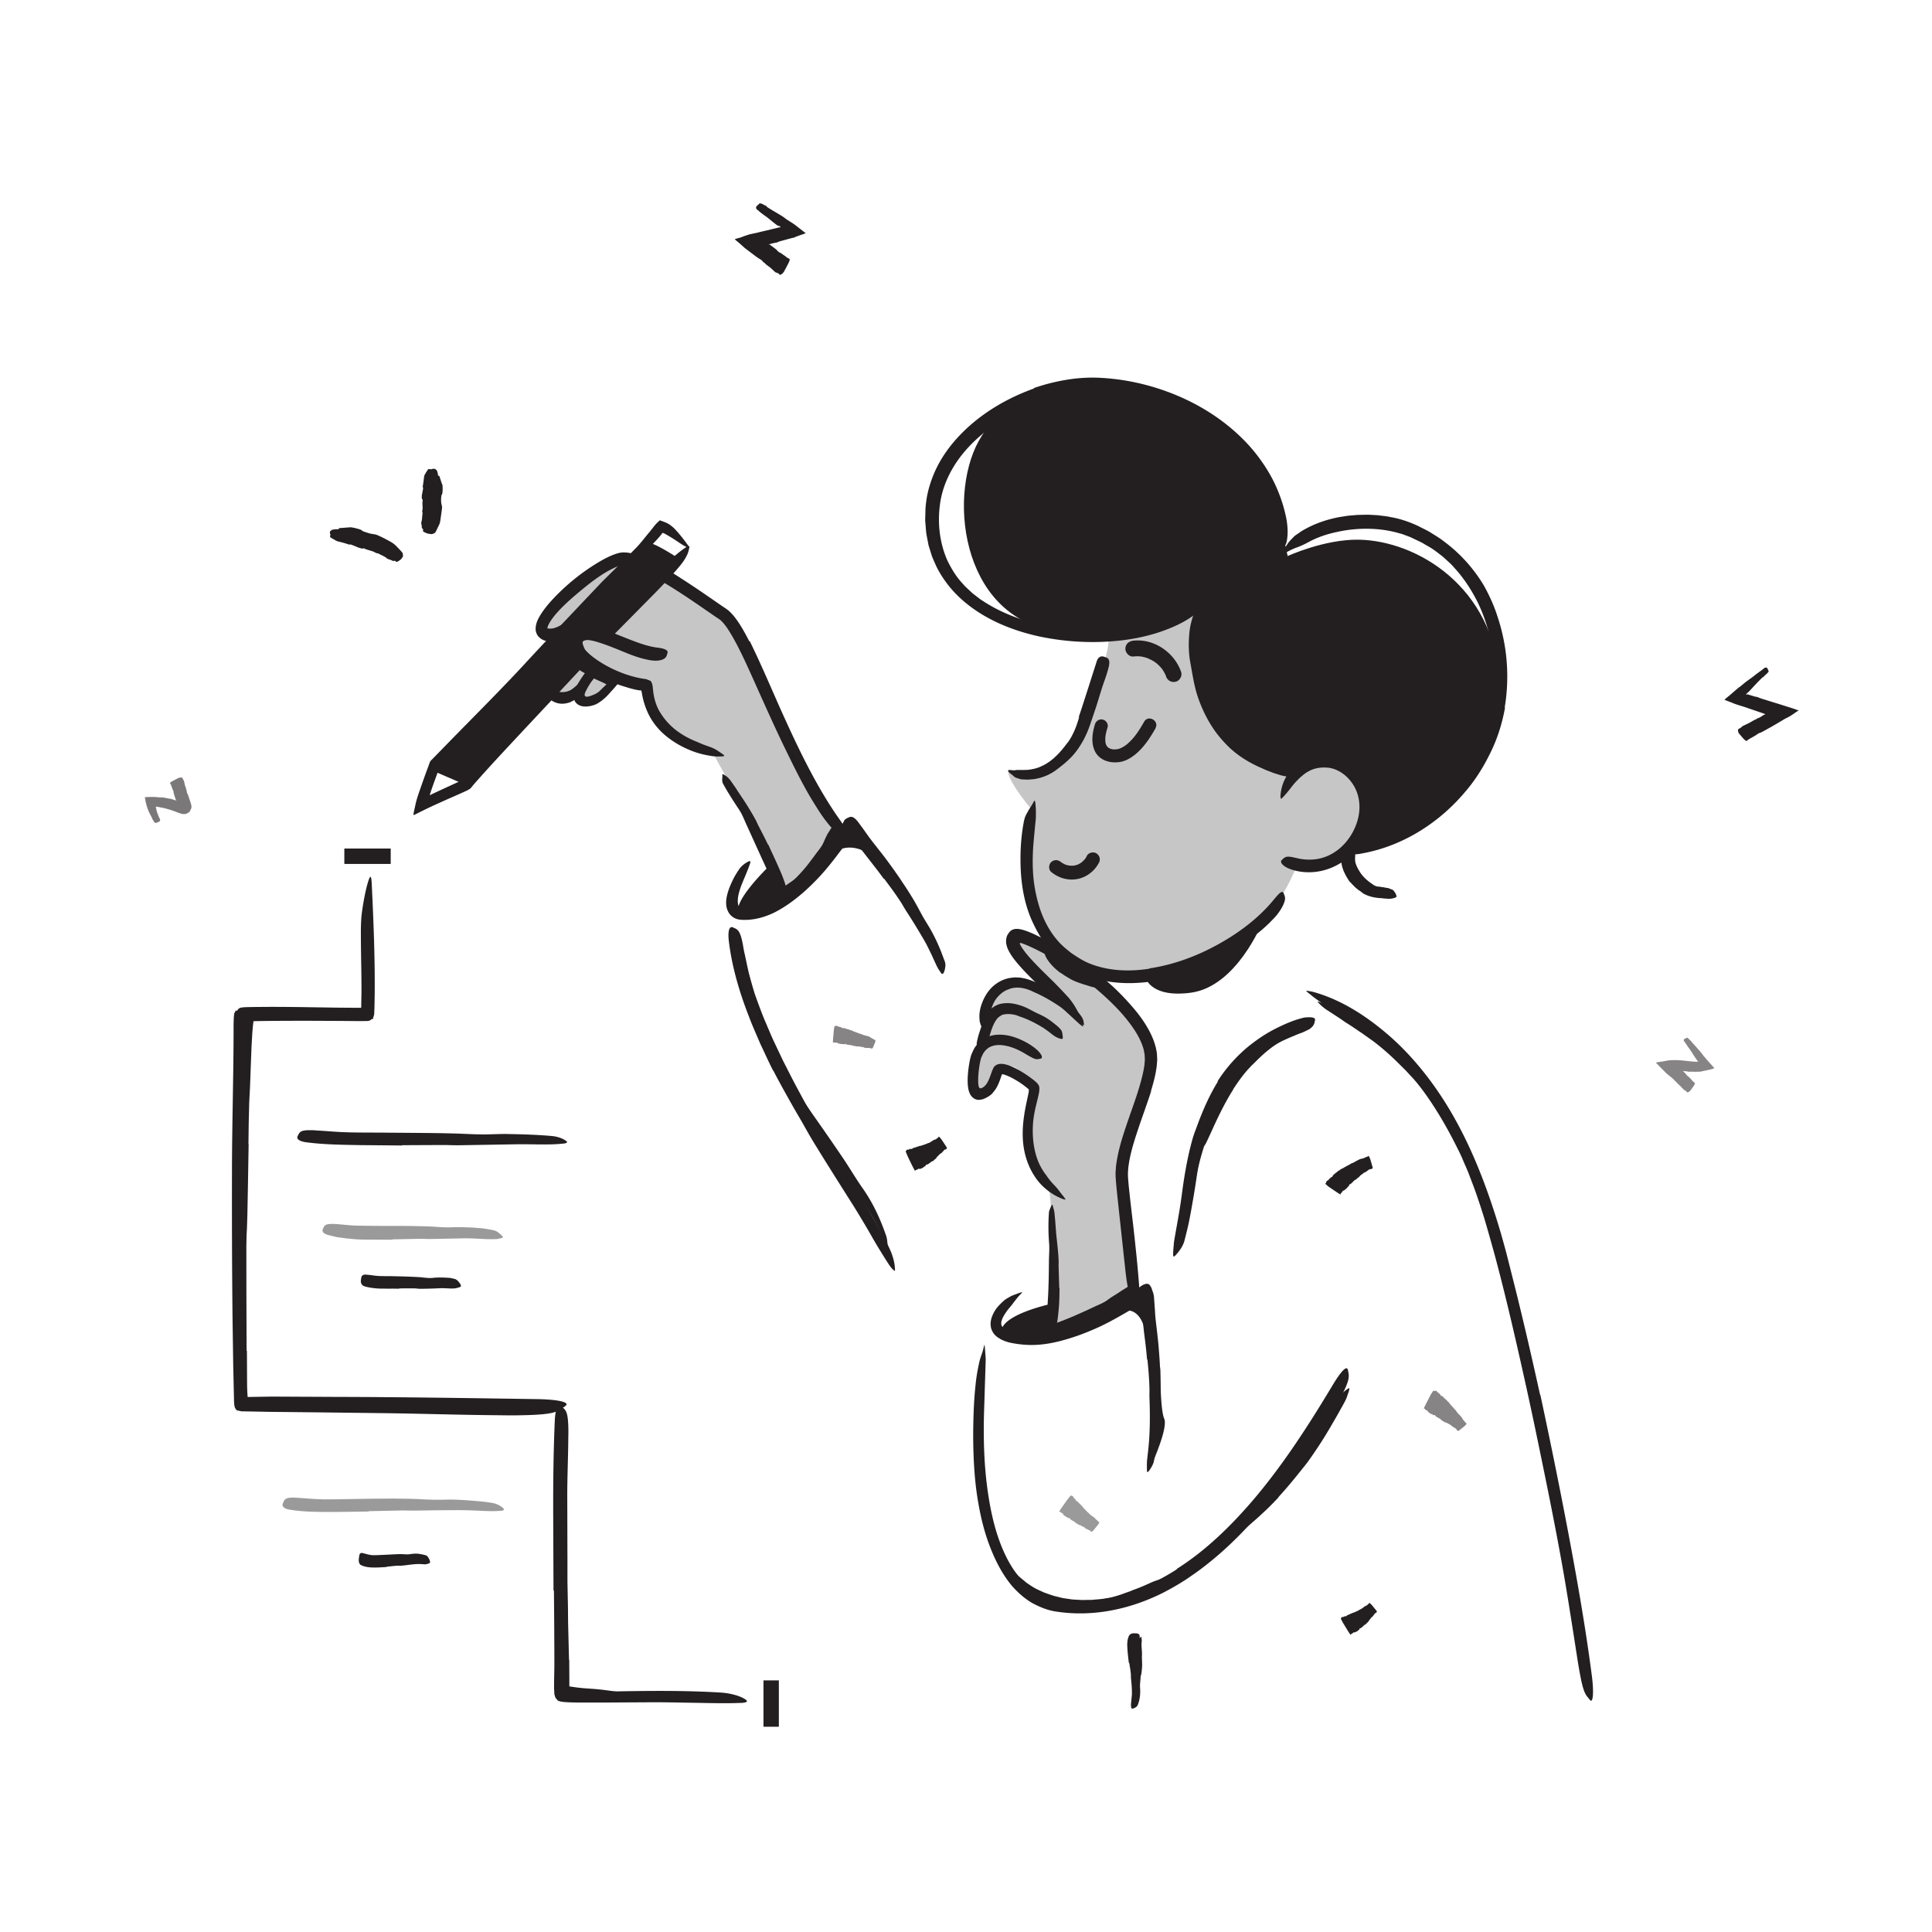 <svg xmlns="http://www.w3.org/2000/svg" width="520" height="520" fill="none"><path fill="#231F20" d="M165.72 182s-9.58-5.18-10.46-5.36c-.89-.19-8.13 10.39-6.53 11.03 1.6.64 6.91-1.09 7.45-1.43.54-.34-1.02 2.58.94 2.45 1.96-.13 6.88-3.19 6.88-3.19l1.74-3.49-.02-.01zm180.94 26.45s14.15-9.09 19.02 2.61c4.87 11.7-2.37 18.72-5.94 19.79-3.57 1.07-6.25 2.8-10.52 1.69 0 0-6.06 16.58-17.71 22.23-11.65 5.65-29.64 10.69-40.28 7.22-10.65-3.47-15.27-18.32-14.64-22.24.63-3.91 1.71-21.12 1.71-21.12s-6.87-7.85-7-11.09c0 0 10.32 3.8 15.57-4.43 5.25-8.24 12.45-28.53 11.37-31.36-1.09-2.83 24.89-9.23 24.89-9.23s-1.21 22.18 3.35 24.64c4.56 2.46 20.2 21.29 20.2 21.29h-.02z" opacity=".25"/><path fill="#231F20" d="M305.25 345.68s-4.41-26.13-3.97-29.94c.44-3.8 10.4-25.93 9.2-29.47-1.2-3.54-9.41-17.91-9.41-17.91s-23.7-16.64-25.95-16.72c-2.25-.08-1.93 5.02-.5 6.66 1.44 1.64 10 10.06 10 10.06s-9.82-5.81-13.33-3.95c-3.51 1.85-5.49 7.47-5.44 9.91.05 2.44-1.72 8.03-1.72 8.03s-2.47 8.17-1.53 10.71c.94 2.54 5.12 1.69 5.85-2.54.73-4.23 4.18-4.51 6.17-1.98 1.98 2.53 3.14 4.8 1.96 14.12-1.18 9.32 2.12 12.35 4.94 15.05 2.82 2.7 1.22 41.14 1.22 41.14l22.51-13.17zm-79.62-122.99s-18.07-29.71-20.57-38.26c-2.5-8.55-10.53-18.77-15.03-21.92-4.5-3.15-12.32-7.25-12.32-7.25s-8.11-6.58-12.7-4.16-18.86 13.03-19.27 16.15c-.41 3.12 6.56 2.69 6.56 2.69s9.41 13.51 17.34 13.51c3.06 0 4.44 3.93 5.46 6.41 1.02 2.48 2.8 7.22 7.65 9.45 4.85 2.23 9.4 3.87 9.4 3.87l9.45 17.11 9.85 20.66 14.18-18.27v.01z" opacity=".25"/><path fill="#231F20" d="M339.7 248.37s-6.84 17.11-19.12 18.81c-10.42 1.45-12.08-3.66-12.08-3.66l17.97-6.51 13.23-8.64zM66.87 307.93c.03-3.75.09-7.49.21-11.24l.21-4.09.27-7.22c.08-2.41.18-4.82.34-7.22l.13-1.59.08-.79c.03-.23.06-.59.09-.69.03-.16.04-.29.09-.41.08-.09.24-.08.36-.1l.56-.03.78-.02c2.7-.07 5.43.26 8.18-.22.86-.18.74-.12.04-.4-.71-.33-2.01-.97-3.59-1.14-1.4-.11-2.8-.21-4.23-.25-.36-.01-.72-.02-1.08-.02h-.56c-.3 0-.68.06-1.01.1-.18 0-.33.06-.46.14-.14.07-.29.12-.41.21l-.19.13c.02.12-.07.14-.09.22l-.23.4c-.19.25-.17.59-.26.88-.07.35-.09.48-.12.67-.42 2.84-.57 5.63-.69 8.46-.12 3.37-.42 6.87-.59 10.31-.16 3.79-.27 7.58-.34 11.37-.03 2.33-.07 4.67-.1 7 0 3.53 0 7.08-.01 10.59-.05 2.73-.11 5.4-.16 8.1 0 .59-.03 1.18 0 1.78.09 2.22.31 2.92.9 3.37.14.1.27.24.4.29.44.19.77-.73.88-2.35.34-4.8.35-9.84.46-14.91.06-3.77.13-7.55.19-11.33h-.06.01zm86.28 138.79-.25-10.16-.03-3.7c-.12-4.35-.26-8.7-.31-13.04-.05-1.93-.03-3.87 0-5.78.04-1.23.06-2.46.01-3.69-.03-1.23-.08-2.47-.24-3.7-.1-.77-.09-.67-.27-.03-.09.32-.25.78-.46 1.33-.18.55-.34 1.2-.45 1.91l-.28 1.88c-.09.63-.09 1.26-.14 1.89-.07 1.26-.13 2.52-.17 3.78-.11 2.52-.01 5.05.1 7.59.15 3.03.05 6.19.08 9.29l.15 10.22.05 6.29v4.87c0 .06-.03.17.07.16l.42.08.84.15.78.12 1.19.17c.79.11 1.58.21 2.37.32 2.44.36 4.82.83 7.26 1.09.54.06 1.06.15 1.61.18 2.02.14 2.7-.06 3.12-.79.1-.17.22-.33.27-.5.17-.57-.62-1.01-2.04-1.21-2.11-.29-4.3-.64-6.52-.83l-3.36-.24c-1.12-.09-2.24-.26-3.35-.42l-.31-.05c-.1-.02-.02 0-.05 0v-2.02l-.03-5.14h-.06v-.02zm8.3-265.52c-.54-.2-1.07-.41-1.59-.65-.19-.09-.35-.22-.54-.31-.66-.32-1.39-.57-2.05-.93-.29-.16-.56-.36-.81-.56-.32-.27-.69-.49-1.12-.63-.14-.04-.25.11-.31.36-.06.24-.09.61.04.85.22.43.56.73.92 1 .35.28.73.52 1.15.71.49.23.91.62 1.39.89.53.3 1.07.56 1.62.82.34.16.68.31 1.01.46.51.24 1.03.44 1.54.7.4.2.77.53 1.27.69.11.04.21.09.33.11.44.06.6-.1.66-.61.01-.12.03-.23.03-.35 0-.4-.13-.72-.29-.87-.25-.21-.45-.46-.73-.59-.27-.15-.58-.29-.93-.45-.52-.22-1.05-.45-1.57-.67l-.02.04v-.01zm57.71 53.76c.77-1 1.54-2 2.23-3.06.26-.38.57-.72.79-1.13.83-1.41 1.55-2.87 2.21-4.35.32-.64.6-1.31.89-1.95.17-.43.36-.84.51-1.28.12-.44.17-.92.2-1.38.01-.29-.26-.34-.65-.22-.38.12-.96.36-1.27.75-.48.74-.93 1.47-1.39 2.2-.38.77-.75 1.55-1.1 2.37-.42.98-1.18 1.8-1.82 2.68-.72.95-1.41 1.94-2.16 2.89-.46.59-.93 1.17-1.42 1.72-.75.84-1.5 1.7-2.35 2.45-.66.57-1.43 1.01-2.13 1.52-.15.11-.32.2-.47.33-.55.45-.59.74-.26 1.37.08.14.14.29.23.42.29.45.8.59 1.32.38.77-.32 1.52-.71 2.2-1.2.67-.5 1.3-1.06 1.91-1.66.91-.88 1.75-1.83 2.58-2.79l-.05-.05v-.01z"/><path fill="#231F20" d="M201.68 172.62c-.9-1.75-1.84-3.5-3-5.23-.6-.86-1.21-1.72-2.07-2.56-.23-.21-.4-.42-.68-.62-.27-.2-.55-.4-.81-.59-.3-.18-.72-.47-1.1-.73-3.14-2.17-6.33-4.4-9.6-6.51-2.39-1.54-4.76-3.12-7.3-4.48-2.27-1.17-4.53-2.33-7.29-2.99a8.36 8.36 0 0 0-2.31-.22l-.69.09c-.22.04-.37.09-.55.14-.36.09-.69.21-1.01.33-1.29.48-2.45 1.08-3.57 1.72-4.44 2.59-8.42 5.7-11.98 9.32-1.57 1.62-3.09 3.31-4.33 5.33-.59 1.02-1.21 2.13-1.22 3.67-.03.36.1.8.23 1.18.09.19.2.38.3.57.11.18.27.31.41.47.58.56 1.25.89 1.99 1.03.94.19 1.84.02 2.62-.23.78-.26 1.47-.62 2.12-1.02 1.29-.8 2.4-1.75 3.45-2.73 1.04-.99 1.98-2.07 2.9-3.14.92-1.07 1.8-2.17 2.63-3.29 1.06-1.38.81-1.33-.52-.55-1.35.74-3.71 2.32-6.16 4.27-1.06.88-2.1 1.76-3.18 2.46-1.05.68-2.22 1.22-2.93 1.24-.34 0-.54-.06-.7-.21-.07-.02 0-.05-.04-.04-.11.06-.02.01-.04.03.12-.04.02-.01.06-.15.03-.23.13-.7.41-1.2.24-.49.59-1.01.95-1.53 1.54-2.05 3.56-3.98 5.64-5.79 2.1-1.79 4.25-3.6 6.53-5.19 1.36-.95 2.8-1.83 4.26-2.53.73-.35 1.48-.65 2.16-.82.2-.07.29-.05.4-.07.1-.03.28 0 .42 0 .31.02.66.07 1.03.16 1.47.35 3.05 1.06 4.57 1.81 1.53.77 3.04 1.62 4.53 2.5 3.28 1.94 6.49 4.06 9.68 6.24l4.8 3.31.67.43.44.32c.15.09.29.27.43.4.15.14.29.28.43.45.28.33.56.66.82 1.04.27.36.52.75.77 1.14 2.43 3.9 4.37 8.3 6.34 12.62 2.95 6.59 5.9 13.24 9.06 19.72 2.46 5.03 4.89 9.99 7.9 14.72.65 1.05 1.31 2.07 2.03 3.08.67.94 1.29 1.69 1.8 2.31.54.6 1 1.07 1.41 1.43.81.72 1.48.95 2.13 1.01.3.03.64.11.87.06.38-.07.36-.54.01-1.32-.16-.4-.44-.84-.78-1.37-.33-.53-.74-1.13-1.21-1.78-5.53-7.87-10.09-17.06-14.38-26.48-3.2-7-6.14-14.17-9.63-21.29l-.08.03-.04.03z"/><path fill="#231F20" d="M182.75 150.37s-7.6-5.03-8.41-4.1c-.81.93-58.02 61.1-58.02 61.1l8.55 3.69 30.38-34.42s-2.95-3.5-1.31-5.51c1.64-2.01 8.34-1.64 8.34-1.64l20.45-19.11.02-.01zm35.63 153.57 5.66 7.68 1.98 2.85c2.41 3.3 4.73 6.64 6.93 10.07.98 1.51 1.94 3.06 2.78 4.64 1.16 2 2.02 4.11 3.06 6.19.33.65.26.57.15-.03-.13-.59-.05-1.83-.56-3.09-1.58-4.54-3.65-8.9-6.45-12.79-1.63-2.35-3.14-4.91-4.76-7.34-1.79-2.66-3.61-5.3-5.44-7.93l-3.39-4.84c-1.69-2.46-3.4-4.91-4.94-7.43-.61-.97-1.14-1.98-1.67-2.98-.54-1-1.04-2-1.52-3.02-.22-.44-.42-.88-.66-1.32-.81-1.64-1.23-2.08-2.03-2.15-.18-.02-.38-.06-.54-.04-.56.05-.63.93-.17 2.28 1.36 4 3.66 7.72 6.03 11.34 1.78 2.69 3.64 5.32 5.49 7.95l.06-.03-.01-.01zm5.45-73.48c1.8-2.93 8.14-4.11 13.51 2.63 5.36 6.74-8.69-10.48-8.69-10.48l-4.82 7.85zm-16.8 2.63s-10.03 9.65-8.12 12.63c1.91 2.98 12.54-4.76 12.54-4.76l-4.42-7.87zM344.1 402.94c1.99-2.16 3.87-4.42 5.7-6.71.67-.83 1.35-1.66 2-2.51 2.22-3.05 4.28-6.21 6.18-9.45.84-1.44 1.69-2.88 2.49-4.33.51-.93 1.05-1.85 1.54-2.79l.35-.72.27-.76c.17-.51.36-1.01.5-1.52.12-.67.02-.62-.51-.26-.27.18-.61.45-1 .78-.19.17-.4.35-.6.56-.11.1-.2.21-.31.31-.08.12-.16.25-.23.38-1.08 1.84-2.15 3.68-3.28 5.49-.28.45-.54.92-.8 1.39l-.82 1.38c-.54.92-1.07 1.86-1.63 2.77-.66 1.1-1.39 2.2-2.2 3.24-.78 1.07-1.61 2.1-2.43 3.13-1.77 2.29-3.65 4.49-5.6 6.65-1.21 1.31-2.43 2.62-3.7 3.88-1.9 1.93-3.86 3.82-5.9 5.58-1.6 1.35-3.27 2.56-4.84 3.89-.35.29-.7.57-1.05.86-1.3 1.1-1.63 1.56-1.68 2.09-.01.12-.05.25-.04.35.03.31.74.09 1.84-.56 1.6-.97 3.27-1.97 4.85-3.12 1.55-1.19 3.07-2.46 4.56-3.77 1.11-.97 2.19-1.99 3.27-3 1.06-1.04 2.1-2.09 3.11-3.18l-.04-.04v-.01zm42.04-108.81c-2.04-2.69-4.33-5.19-6.65-7.62l-2.61-2.61c-3.19-2.93-6.67-5.53-10.28-7.9-1.6-1.05-3.2-2.11-4.85-3.05-2.12-1.19-4.26-2.39-6.55-3.23-.72-.25-.66-.13-.19.34.46.5 1.36 1.32 2.54 2.04l3.08 2.01 1.51 1.05 1.55.98c1.01.68 2.02 1.37 3.04 2.05 1 .71 2 1.42 3 2.14 2.34 1.78 4.64 3.82 6.77 5.95l1.77 1.75 1.69 1.82c1.16 1.19 2.17 2.51 3.26 3.77.65.79 1.25 1.62 1.87 2.43l.93 1.22.86 1.27c.88 1.28 1.76 2.56 2.55 3.9l1.21 1.99 1.11 2.04c1.17 2.09 2.02 4.3 2.99 6.45.19.49.38.96.57 1.45.75 1.8 1.12 2.31 1.76 2.5.14.04.3.12.43.12.44.03.42-.83-.04-2.21-1.31-4.11-3.28-8.23-5.54-12.21-.88-1.45-1.74-2.93-2.73-4.32l-1.44-2.11-1.54-2.05-.04.03-.03.01zm-54.27-.89c1.25-1.9 2.55-3.79 4.09-5.47l.85-.92.9-.86c2.04-2.1 4.3-4.06 6.84-5.59.55-.37 1.13-.68 1.72-.98.59-.29 1.17-.62 1.77-.87l2.31-1.04c.79-.3 1.57-.62 2.36-.94.49-.21.4-.27-.06-.25-.46.02-1.32.06-2.3.27-.86.21-1.7.49-2.55.75-.85.26-1.62.71-2.44 1.07-.82.35-1.56.84-2.34 1.29-.78.43-1.49.97-2.21 1.5-1.72 1.27-3.49 2.61-5.06 4.14-1.67 1.72-3.25 3.54-4.61 5.51-.88 1.18-1.62 2.45-2.41 3.69-.54.97-1.09 1.94-1.59 2.93-.46 1.01-.99 1.98-1.43 2.99-.35.78-.73 1.54-1.1 2.3l-1.03 2.32c-.15.34-.29.68-.41 1.04-.45 1.32-.46 1.79-.05 2.22.09.1.18.22.28.29.34.24.84-.19 1.27-1.1 1.29-2.68 2.49-5.51 3.89-8.27 1.02-2.05 2.13-4.06 3.36-6.01l-.04-.03-.01.02zM307.4 447.77l-.06-1.81c0-.22.04-.44.03-.66 0-.77-.08-1.55-.12-2.33-.01-.34 0-.69.03-1.02.07-.43 0-.87-.09-1.31-.03-.14-.09-.12-.2-.01-.1.11-.32.31-.46.55-.13.21-.18.43-.22.65-.05.22-.09.44-.13.66-.07.44-.12.88-.11 1.32 0 .53-.1 1.08-.15 1.62-.03.6-.07 1.2-.1 1.8-.02.37-.03.74-.05 1.11-.02.56-.02 1.12-.1 1.67-.07.43-.2.83-.26 1.26-.02.09-.04.18-.05.28-.02.35.07.47.41.59.08.03.15.06.23.08.26.07.5-.05.63-.29.2-.36.37-.74.5-1.12.09-.39.14-.8.18-1.2.05-.6.11-1.21.1-1.82h-.04l.03-.02zm-21.27-15.4c1.19.14 2.37.32 3.56.31.6 0 1.19.06 1.78.03l1.77-.12c.86-.02 1.71-.16 2.56-.28a38.87 38.87 0 0 0 8.6-2.6c.62-.23 1.2-.55 1.8-.82.59-.29 1.2-.54 1.76-.87.73-.41 1.48-.79 2.19-1.23.69-.47 1.37-.98 2.04-1.47.42-.31.32-.32-.11-.19-.43.14-1.24.36-2.11.75-1.53.69-3.05 1.39-4.62 1.93-.39.14-.77.31-1.15.47l-1.17.41c-.78.29-1.56.58-2.36.81-.48.15-.96.29-1.45.42-.49.12-1 .18-1.5.27-.51.07-1.01.18-1.52.22l-1.52.12-.83.08h-.84l-1.67.04-1.67-.09c-.56-.03-1.12-.05-1.67-.15-.68-.11-1.36-.18-2.04-.31l-2.01-.49c-1-.28-1.99-.65-2.97-1-.94-.45-1.92-.83-2.81-1.37-.69-.43-1.36-.86-2-1.34l-1.83-1.53c-.28-.21-.5-.48-.76-.71-.97-.87-1.4-1-2.07-.68-.15.07-.32.13-.45.22-.45.3-.31.98.37 1.75.98 1.18 2.21 2.17 3.49 3.12 1.35.85 2.74 1.69 4.26 2.31 1.08.54 2.27.85 3.41 1.25.57.19 1.18.29 1.77.44.59.12 1.17.31 1.78.37v-.05l-.01-.02zm23.63-37.57c.25-.75 4.71-10.4 3.58-12.99s-1.05-14.02-1.05-14.02l-2.53 27.01zm-8.68-41.67s6.04-3.13 7.43 6.68c.9 6.4 1.95-11.69 0-11.87-1.95-.18-7.43 5.2-7.43 5.2v-.01zm-17.5-2.34s-11.53 2.34-13.73 6.36c-2.36 4.31 11.7 2.07 11.7 2.07l2.03-8.43z"/><path fill="#231F20" d="M290.14 356.69c1.44-.64 2.85-1.36 4.26-2.07.51-.26 1.06-.45 1.56-.74 1.78-1 3.55-2.02 5.19-3.26.74-.54 1.49-1.06 2.21-1.63.47-.36.9-.79 1.29-1.26.19-.23.38-.49.51-.77.11-.31.22-.6.27-.92.06-.4-.08-.37-.44-.22-.17.07-.42.16-.71.23-.14.04-.29.07-.44.12-.13.06-.26.13-.36.21-.42.3-.86.56-1.32.83-.43.3-.88.59-1.34.88-.91.59-1.88 1.13-2.79 1.83-1.11.8-2.45 1.3-3.71 1.9-1.39.66-2.8 1.31-4.22 1.93-.87.39-1.75.77-2.64 1.12-1.35.54-2.69 1.09-4.07 1.51-1.07.33-2.18.46-3.26.68-.24.05-.48.07-.72.14-.88.24-1.1.5-1.08 1.24 0 .17 0 .34.01.51.07.55.56.89 1.26.87 2.09-.02 4.12-.65 6.13-1.34 1.49-.52 2.97-1.13 4.43-1.73l-.02-.06zm-4.77-94.92c.79.57 1.61 1.1 2.46 1.57.3.18.6.36.92.51 1.14.51 2.3.93 3.48 1.26l1.55.48c.66.18 1.35.32 2.04.31.22 0 .22-.18.08-.4-.14-.22-.41-.53-.76-.67-.62-.28-1.24-.5-1.87-.71-.62-.21-1.24-.43-1.89-.65-.77-.25-1.47-.73-2.17-1.15-.77-.46-1.55-.93-2.27-1.48-.45-.33-.89-.68-1.31-1.05-.63-.56-1.24-1.16-1.76-1.83-.39-.53-.67-1.12-.95-1.69-.06-.13-.12-.26-.18-.38-.25-.46-.44-.54-.93-.39-.11.03-.22.06-.33.1-.35.14-.5.49-.38.91.34 1.25 1.14 2.35 2.04 3.32.67.73 1.42 1.38 2.2 1.99l.03-.03v-.02zm-7.99-93.79c-21.74-9.04-21.91-43.69-10.16-54.21 6.81-6.1 11.66-7.34 20.35-8.97 0 0 20.32-3.74 30.19 3.6 9.87 7.34 15.69 11.59 18.58 15.57 2.89 3.98 8.39 11.74 8.62 15.87.23 4.13 1.62 9.82 1.62 9.82s9.93-4.57 19.18-4.4c15.53.28 36.4 12.63 37.83 38.2 0 0 .37 15.56-8.39 25.31-8.75 9.75-18.69 16.65-22.67 17.91-3.99 1.26-7.06 0-7.06 0s4.24-7.73 1.83-12.46-4.47-9.73-9.07-9.63c-4.6.1-11.55 3.86-11.55 3.86s-12.93-4.46-15.88-8.38c-2.95-3.92-7.26-12.7-7.87-16.61-.62-3.91-1.26-14.52.13-17.92 1.39-3.4-11.45 3.76-13.55 4.28-2.1.52-18.14 1.75-22.63 1.3-4.49-.45-9.48-3.15-9.48-3.15l-.02.01zm-39.42 68.51c1.51 1.97 2.97 4 4.35 6.08.51.75.91 1.58 1.41 2.34 1.76 2.69 3.45 5.44 5.07 8.24.72 1.24 1.33 2.55 1.95 3.83.38.83.74 1.67 1.14 2.5.2.41.38.83.62 1.23.25.39.51.78.77 1.16.35.47.64.26.87-.36.11-.31.22-.73.28-1.22.08-.49.06-1.02-.13-1.52-1.26-3.57-2.78-7.06-4.84-10.29-1.25-1.92-2.24-4.08-3.43-6.09-1.31-2.21-2.72-4.36-4.17-6.48-.9-1.3-1.82-2.59-2.76-3.86-1.4-1.95-2.95-3.79-4.39-5.68-1.15-1.45-2.12-3.01-3.26-4.48-.25-.33-.46-.67-.74-.98-1.02-1.14-1.57-1.28-2.49-.8-.21.11-.44.2-.62.34-.63.45-.66 1.34-.1 2.27 1.72 2.72 3.81 5.24 5.85 7.89.75.99 1.52 1.96 2.29 2.94.75 1 1.53 1.97 2.25 3l.08-.05v-.01zm-84.4-47.57c1.05-.39 2.05-1.15 2.71-1.85.25-.27.54-.49.75-.79.76-1.04 1.25-2.15 1.71-3.2.19-.48.41-.93.62-1.38.14-.29.28-.57.4-.86.1-.3.18-.61.22-.95-.04-.24-.14-.26-.45-.24-.31.03-.77.13-1.05.39-.85 1-1.61 1.95-2.08 3.05-.3.66-.89 1.12-1.39 1.56-.28.25-.56.49-.86.71-.3.24-.55.38-.88.53-.39.18-.83.3-1.26.36-.64.06-1.35.1-1.82-.23-.38-.25-.48-.68-.5-1.06 0-.08.03-.19.01-.27-.05-.3-.24-.38-1.08-.37h-.57c-.64 0-1.13.29-1.22.84-.1.79.11 1.76.75 2.55.63.79 1.55 1.3 2.41 1.52 1.31.38 2.52.1 3.6-.25l-.02-.07v.01z"/><path fill="#231F20" d="M154.44 187.89c.07.47.28.92.59 1.28.33.35.71.61 1.17.77.86.35 2.11.22 2.88.05.56-.15 1.03-.27 1.47-.5 1.51-.82 2.64-1.9 3.66-3.07.45-.52.92-1 1.36-1.52.55-.65 1.23-1.33 1.2-2.39-.04-.33-.22-.32-.63-.26-.45.05-1.03.1-1.35.36-.97 1.1-2.16 2.13-3.25 3.22-.64.7-1.55 1.09-2.34 1.38-.23.1-.41.15-.61.2-.18.05-.23.06-.36.09-.22.02-.53.05-.73-.13-.24-.25-.13-.61-.01-.95.04-.11.16-.36.27-.58l.36-.68c.26-.46.53-.91.83-1.35.46-.7 1.07-1.3 1.55-2.14.11-.18.23-.38.31-.6.29-.87.01-1.4-.76-1.43-.18-.01-.35-.02-.52 0-.29.04-.54.16-.75.23-.2.08-.37.13-.47.24-.62.67-1.5 1.87-2.32 3.18-.31.49-.62 1.02-.91 1.61-.19.4-.45.96-.58 1.47a3.78 3.78 0 0 0-.12 1.52l.07-.02-.01.02zm115.03 85.37c.87-.37 2.32-.45 3.71-.1.52.09 1.01.38 1.53.52 1.85.63 3.71 1.54 5.48 2.6.8.45 1.55 1.01 2.28 1.56.92.74 1.84 1.51 3.16 1.79.47-.02.44-.1.41-.61-.01-.27-.06-.56-.12-.92-.06-.37-.18-.71-.41-.97-.37-.5-.84-.89-1.32-1.28-.48-.39-.96-.77-1.47-1.14-.99-.75-2.12-1.35-3.29-1.87-1.4-.62-2.74-1.5-4.26-2.05-1.66-.59-3.52-1.01-5.46-.68-1.2.17-2.42.84-3.22 1.71-1.26 1.33-1.84 2.93-2.35 4.45-.39 1.19-.81 2.34-1.07 3.56-.06.27-.13.53-.17.8-.1 1.02.18 1.36.87 1.58.16.05.32.11.48.14.54.09.99-.29 1.27-.93.69-1.91 1.11-3.91 1.87-5.59.28-.62.61-1.15.95-1.6.36-.44.74-.71 1.15-.89l-.02-.07v-.01z"/><path fill="#231F20" d="M271.68 266.17c1.51-.53 3.2-.46 5 .17.65.2 1.27.55 1.92.82 2.29 1.01 4.52 2.31 6.65 3.76.95.65 1.83 1.39 2.68 2.14 1.16.9 2.16 1.95 3.45 2.74.43.22.43.15.35-.3-.05-.22-.05-.6-.18-.95a4.63 4.63 0 0 0-.57-1.1c-.47-.62-.96-1.23-1.47-1.82-.53-.57-1.12-1.07-1.72-1.57-1.19-.99-2.45-1.91-3.81-2.69-1.63-.92-3.22-2.06-5-2.88-.97-.47-2.01-.83-3.08-1.12-.56-.1-1.11-.25-1.7-.26l-.87-.05c-.29.01-.58.05-.87.07-1.41.15-2.8.62-3.97 1.41-1.82 1.13-3.1 2.91-3.92 4.8-.63 1.48-1.07 3.09-.94 4.81.03.37.02.75.15 1.12.1.34.19.62.29.85.12.22.26.37.39.48.28.22.58.26.98.18.18-.04.38-.06.55-.13.57-.24.79-.91.65-1.59-.28-2.11.14-4.21 1.34-6.03.92-1.29 2.19-2.4 3.72-2.82l-.02-.07v.03z"/><path fill="#231F20" d="M309.79 293.64c.56-1.91 1.13-3.83 1.43-5.92.1-.51.14-1.05.18-1.6l.06-.81c0-.28-.02-.57-.03-.86-.02-.58-.05-1.15-.18-1.7l-.16-.83-.23-.79c-.63-2.11-1.62-3.97-2.72-5.7-1.11-1.73-2.36-3.32-3.69-4.82-1.93-2.2-3.95-4.28-6.14-6.17-.93-.81-1.89-1.58-2.87-2.34-.2-.16-.6-.47-.95-.66-.36-.2-.72-.36-1.05-.49-.67-.26-1.25-.41-1.76-.59-1.03-.35-1.76-.76-2.65-1.48-.87-.69-1.74-1.49-2.65-2.3-.91-.81-1.85-1.65-2.97-2.41-.27-.19-.59-.38-.87-.54l-.8-.45-1.63-.87c-1.1-.56-2.22-1.1-3.41-1.57l-.46-.17-.23-.08-.33-.1c-.44-.15-.89-.25-1.33-.33-.89-.13-1.75-.03-2.41.54-.15.17-.3.33-.44.51l-.36.56c-.33.72-.41 1.52-.31 2.33.11.4.17.81.34 1.2.19.44.29.67.45.95.6 1.1 1.31 2.02 2.04 2.91 1.47 1.76 3.04 3.35 4.61 4.91 4.02 4.01 8.09 7.8 12.17 11.56 1.38 1.11 1.17 1.03.71-.49-.41-1.55-1.57-4.34-3.78-6.8-1.36-1.46-2.72-2.91-4.12-4.29-1.4-1.37-2.8-2.73-4.14-4.11-1.32-1.37-2.64-2.77-3.64-4.18-.26-.35-.48-.7-.67-1.03-.09-.16-.2-.34-.25-.48-.02-.03-.02-.01-.03-.04-.04-.05-.07-.16-.02-.24.05-.09.14-.07.26-.07-.04-.02.27.09.42.14.19.06.38.14.57.21.39.15.78.31 1.17.49.79.35 1.58.72 2.37 1.12.77.4 1.65.83 2.23 1.19 1.26.8 2.53 1.99 3.87 3.17.68.6 1.37 1.21 2.17 1.8.8.6 1.81 1.14 2.73 1.47.93.35 1.79.58 2.33.86.4.18 1.19.89 1.84 1.41 1.34 1.11 2.64 2.27 3.9 3.46 2.76 2.6 5.31 5.45 7.29 8.58.97 1.57 1.78 3.23 2.2 4.92.07.42.17.85.23 1.27l.06 1.28-.1 1.34c-.05.45-.14.91-.21 1.36-.88 4.52-2.61 9.03-4.17 13.56-1.18 3.45-2.36 6.94-3.02 10.64-.15.93-.3 1.86-.33 2.82-.11.94-.03 1.95.03 2.85.14 1.84.34 3.64.53 5.44.6 5.58 1.2 11.05 1.79 16.57.14 1.21.25 2.4.41 3.62.58 4.52 1.09 5.91 2.08 6.76.22.19.45.46.64.56.62.35 1.03-1.58.79-4.92-.38-4.95-.91-10-1.48-15.12-.3-2.55-.6-5.12-.9-7.7-.14-1.28-.27-2.56-.41-3.84-.1-1.26-.25-2.56-.19-3.6.16-3.42 1.25-7.1 2.44-10.73 1.19-3.65 2.58-7.31 3.8-11.12l-.08-.03.03.01zm53.69-56.18c.35.47.82.89 1.23 1.32.46.4.92.79 1.44 1.11.38.23.66.58 1.07.75 1.39.72 2.91 1.01 4.33 1.09.32.01.63.05.94.09.31.04.61.04.92.07.79.08 1.57-.05 2.31-.38.23-.11.16-.49-.06-.93-.22-.43-.58-1-.96-1.15-.34-.1-.67-.26-.98-.38-.31-.07-.65-.08-.95-.16-.3-.07-.61-.12-.93-.14-.3-.06-.6-.12-.94-.12-.39-.02-.74-.2-1.08-.36l-.94-.66c-.68-.48-1.34-1.05-1.94-1.71-.36-.42-.73-.85-1.01-1.35-.46-.73-.87-1.53-1.11-2.38-.16-.67-.08-1.39-.06-2.09 0-.15.04-.31.03-.46-.02-.28-.09-.45-.31-.54-.24-.09-.58-.1-1.08-.08-.23.01-.46.01-.68.03-.37.04-.7.14-.98.3-.27.16-.52.39-.57.63-.41 1.47-.1 2.98.46 4.43a15.15 15.15 0 0 0 1.76 3.09l.08-.05.01.03zm-73.02-44.44c-.36 1.16-.64 2.13-1.07 3.13-.2.5-.41.99-.67 1.47-.24.49-.49.96-.79 1.42-.39.69-.95 1.25-1.4 1.9-1.71 2.15-3.72 4.22-6.32 5.33-1.12.55-2.37.79-3.59.94-.79.03-1.58.03-2.39.03h-.61c-.21.04-.42.08-.63.08-.42.03-.82-.06-1.24-.08-.52-.03-.53.21-.17.6.18.2.46.44.81.7.35.26.76.76 1.29.86l.69.22c.23.08.47.15.71.15l1.45.07c.96-.06 1.95-.1 2.89-.36a13.1 13.1 0 0 0 5.19-2.49c1.81-1.38 3.63-2.87 5.01-4.71 1.52-2 2.7-4.23 3.54-6.56.5-1.4.94-2.75 1.42-4.14.72-2.09 1.32-4.23 2-6.34.51-1.64 1.17-3.22 1.62-4.93.1-.38.21-.75.29-1.14.23-1.47-.04-2-1-2.3-.22-.07-.44-.16-.66-.19-.76-.11-1.36.42-1.64 1.3-.88 2.75-1.78 5.57-2.69 8.42-.71 2.17-1.4 4.38-2.16 6.61l.08.03.04-.02z"/><path fill="#231F20" d="M309.38 260.72c-5.38.85-10.98.64-15.98-1.34-1.83-.7-3.46-1.79-5.07-2.88-1.36-1.06-2.68-2.15-3.79-3.48a23.518 23.518 0 0 1-2.89-4.31c-1.64-3.1-2.62-6.58-3.2-10.14-.51-3.16-.57-6.42-.42-9.62.11-2.06.33-4.11.52-6.18.08-1.03.25-2.06.26-3.11v-1.58c-.01-.53-.07-1.07-.1-1.61-.16-1.37-.22-1.16-.79-.13-.28.52-.81 1.23-1.29 2.12-.24.45-.54.93-.74 1.46-.17.54-.31 1.11-.41 1.72-.78 4.29-.96 8.72-.71 13.15.28 4.43 1.14 8.93 3.02 13.1 1.13 2.48 2.5 4.94 4.28 7.15 1.8 2.19 3.96 4.07 6.35 5.55 5.3 3.25 11.6 4.3 17.56 3.96 3.69-.18 7.31-.9 10.81-1.93 5.31-1.55 10.32-3.97 14.99-6.8 3.62-2.22 7.08-4.61 10.12-7.65.65-.69 1.33-1.33 1.92-2.1 1.09-1.42 1.63-2.52 1.88-3.33.28-.8.18-1.39-.03-1.89-.1-.23-.18-.5-.31-.65-.22-.26-.6-.12-1.06.31-.45.43-1.05 1.13-1.78 2.02-4.43 5.29-10.63 9.73-17.33 13.04-4.98 2.46-10.34 4.26-15.79 5.06v.09h-.02zm21.77-64.63c-1.93-2.23-3.5-4.85-4.71-7.65-.24-.51-.4-1.04-.57-1.57-.18-.53-.35-1.06-.51-1.59-1.28-3.74-1.96-7.72-2.13-11.73-.06-1.78.1-3.57.37-5.31.3-2.27 1.02-4.34 1.37-6.67.13-.73.03-.7-.55-.3-.29.2-.75.48-1.25.87-.48.4-.92.95-1.25 1.6-1.04 2.35-1.72 4.84-1.86 7.36-.19 2.51-.12 5.04.37 7.51.54 2.95.98 6.03 1.96 8.95 1.08 3.19 2.58 6.27 4.52 9.05 1.21 1.7 2.6 3.27 4.11 4.71 2.32 2.16 5.06 3.84 7.9 5.13.56.24 1.11.49 1.66.75l1.69.65c.56.24 1.14.4 1.71.58.58.17 1.16.38 1.75.46.52.09 1.03.22 1.57.29 1.98.24 2.64-.15 3.07-1.01.1-.19.23-.35.28-.51.1-.27-.05-.52-.37-.87-.32-.36-.83-.64-1.47-.81-3.82-1.13-7.58-2.23-10.95-4.24a25.518 25.518 0 0 1-6.62-5.7l-.08.05h-.01zm73.84-5.67c1.38-8.21.69-16.67-1.95-24.52-.91-2.88-2.18-5.65-3.65-8.3-2.75-4.59-6.38-8.64-10.66-11.81-1.03-.84-2.18-1.52-3.31-2.22-1.1-.75-2.33-1.26-3.5-1.89-2.4-1.15-4.99-2.06-7.61-2.5-.58-.13-1.16-.23-1.75-.29l-1.76-.22c-1.18-.05-2.35-.17-3.53-.12l-1.76.04c-.59.02-1.17.1-1.75.14-1.17.07-2.32.31-3.48.48-2.94.58-5.84 1.52-8.53 2.94-.67.36-1.35.71-1.96 1.17-.61.46-1.31.8-1.81 1.42-.55.55-1.09 1.09-1.5 1.75-.44.63-.89 1.24-1.23 1.93-.87 1.68-.6 1.47.64.53.58-.5 1.63-.99 2.81-1.48 1.25-.42 2.5-1.01 3.83-1.74 2.38-1.26 5.01-2.09 7.7-2.63 2.68-.57 5.43-.83 8.18-.78 2.75.05 5.48.43 8.1 1.18.33.09.66.17.99.28l.95.36c.64.23 1.28.46 1.91.79l1.91.91c.65.29 1.22.7 1.85 1.04 1.5.8 2.84 1.88 4.2 2.93.64.58 1.28 1.17 1.92 1.75.64.59 1.18 1.27 1.78 1.91 2.29 2.64 4.2 5.61 5.75 8.74 3.34 6.93 4.74 14.8 4.35 22.58-.26 4.79-1.24 9.51-3.06 13.97-1.43 3.34-3.16 6.57-5.29 9.55-.51.76-1.12 1.44-1.67 2.17l-.85 1.07c-.29.35-.62.67-.92 1.01l-1.87 1.99-2.02 1.83c-4.26 3.7-9.13 6.49-14.31 8.39-1.16.38-2.3.71-3.45 1.11-4.37 1.19-5.77 1.44-6.61 2.58-.19.24-.47.48-.57.69-.18.35.21.57 1.11.73.45.09 1.02.1 1.71.08.68-.02 1.48-.07 2.34-.27 5.19-.93 10.37-2.91 15.1-5.77 4.74-2.85 9.06-6.56 12.67-10.89 2.74-3.17 4.96-6.79 6.79-10.57 1.86-3.78 3.12-7.86 3.86-12.02l-.09-.03v.01zm9.53 185.01c-2.36-10.68-4.81-21.34-7.51-31.95l-1.47-5.81c-.5-1.94-1.05-3.87-1.59-5.79-3.99-13.51-9.16-26.94-17.3-38.67-3.6-5.18-7.76-10.05-12.47-14.21-6.05-5.3-13.01-9.91-20.81-12.05-1.24-.26-1.79-.32-1.79-.21 0 .11.52.44 1.37 1.15.84.72 2.09 1.54 3.53 2.63 1.41 1.14 3.19 2.17 5.05 3.39 6.77 4.03 12.79 9.18 17.93 15.16 5.13 6.01 9.29 12.87 12.86 20.09a41.28 41.28 0 0 1 1.53 3.3c.48 1.12.99 2.23 1.44 3.38.87 2.3 1.79 4.6 2.55 6.97 1.64 4.7 2.95 9.54 4.29 14.33 2.86 10.57 5.34 21.28 7.74 32 1.48 6.6 2.9 13.22 4.26 19.84 2.08 10.03 4.13 20.12 5.95 30.12 1.43 7.78 2.6 15.44 3.82 23.16.26 1.7.52 3.36.79 5.08 1.05 6.34 1.59 8.32 2.7 9.53.24.28.49.66.7.82.65.54.96-2.2.33-6.88-1.81-13.89-4.41-28.41-7.21-42.95-2.08-10.8-4.3-21.63-6.62-32.42h-.08l.01-.01zm-86.72-84.34c-2.23 3.6-3.91 7.43-5.35 11.26-.51 1.41-1.09 2.82-1.5 4.27-1.43 5.12-2.27 10.29-2.93 15.43-.31 2.28-.69 4.55-1.09 6.78-.25 1.43-.51 2.87-.76 4.3l-.18 1.08-.1 1.09c-.06.73-.13 1.46-.14 2.2 0 .93.22.86.8.2.57-.66 1.66-1.89 2.18-3.52.38-1.46.75-2.92 1.08-4.38.32-1.46.59-2.93.86-4.4.52-2.94 1.02-5.86 1.44-8.79.49-3.52 1.6-7.04 2.75-10.42 1.32-3.7 2.81-7.42 4.7-10.85 1.19-2.1 2.47-4.16 4.04-5.99 2.3-2.83 5.08-5.31 8.15-7.29 2.38-1.57 4.99-2.63 7.59-3.71.58-.23 1.16-.41 1.72-.68.52-.25.96-.45 1.32-.65.35-.21.6-.46.8-.67.41-.43.58-.83.66-1.3.04-.22.11-.44.11-.62 0-.6-1.1-.76-2.93-.55-2.59.6-5.11 1.67-7.6 2.93-2.49 1.24-4.89 2.84-7.15 4.63a39.805 39.805 0 0 0-8.57 9.6l.07.06.03-.01zm-42.7 55.55-.17-5.64c-.02-.68.03-1.37-.01-2.05-.12-2.41-.45-4.81-.67-7.2l-.24-3.18-.19-2.03c-.05-.68-.3-1.34-.46-2-.12-.41-.22-.35-.4.02-.09.19-.21.45-.34.76-.06.16-.13.33-.19.51-.03.09-.05.18-.09.28l-.02.29c-.19 2.76-.17 5.48.05 8.23.13 1.65-.05 3.37-.05 5.05-.02 1.85-.03 3.71-.09 5.57-.03 1.14-.07 2.29-.13 3.43-.11 1.73-.15 3.48-.38 5.19-.17 1.33-.54 2.61-.82 3.91-.06.29-.15.56-.19.85-.04.27-.06.49-.06.69.02.19.09.36.16.49.15.27.39.45.74.61.16.07.31.16.47.22.51.17 1.06-.21 1.5-.97.93-2.29 1.21-4.81 1.44-7.34.18-1.88.19-3.78.22-5.68h-.07l-.01-.01zm23.73 19.27c.25 2.49.47 5 .54 7.51.04.92-.02 1.83.01 2.75.12 3.24.16 6.5 0 9.75-.05 1.45-.19 2.89-.33 4.32-.1.92-.21 1.83-.31 2.75-.07.92-.05 1.86-.04 2.79.02.58.22.53.56.09.33-.45.91-1.28 1.25-2.31.79-3.72 1.4-7.49 1.41-11.34.03-2.3.33-4.67.41-7.02.06-2.58 0-5.17-.14-7.76-.07-1.59-.21-3.18-.33-4.76-.09-1.2-.24-2.4-.36-3.6l-.42-3.58c-.11-.92-.17-1.84-.22-2.77l-.2-2.76c-.03-.41-.04-.81-.11-1.21-.25-1.5-.61-1.92-1.55-2.06-.21-.03-.43-.08-.64-.08-.7 0-1.15.72-1.19 1.82-.02 3.27.39 6.6.72 9.96.33 2.48.64 4.99.84 7.5h.08l.02.01z"/><path fill="#231F20" d="M316.76 422.37c-3.86 2.47-7.96 4.55-12.25 6.08a42.936 42.936 0 0 1-13.37 2.5c-.83 0-1.67.06-2.5 0l-2.49-.17-2.35-.39-2.25-.68c-2.6-.95-4.91-2.62-6.8-4.75-1.9-2.13-3.39-4.67-4.59-7.35-2.41-5.4-3.66-11.35-4.46-17.32-.69-5.32-.94-10.73-.91-16.08 0-3.43.18-6.87.26-10.32l.17-5.17.08-2.59c.01-.86-.11-1.74-.15-2.61-.21-2.18-.1-1.87-.59-.08-.22.9-.81 2.15-1.09 3.7-.34 1.55-.67 3.37-.87 5.36-.39 3.53-.56 7.08-.63 10.64-.07 3.56-.03 7.13.17 10.71.19 3.58.55 7.16 1.18 10.72.62 3.56 1.46 7.11 2.7 10.57 1.5 4.11 3.45 8.27 6.46 11.83 1.55 1.73 3.33 3.32 5.39 4.51 2.08 1.12 4.32 2.02 6.65 2.31 9.91 1.48 19.97-.76 28.68-5.18 2.67-1.39 5.27-2.91 7.71-4.65 2.47-1.69 4.81-3.56 7.07-5.5 6.84-5.92 12.74-12.82 18.09-19.94 4.14-5.55 8.04-11.12 11.61-16.98.78-1.29 1.57-2.54 2.31-3.87 2.75-4.93 3.28-6.68 2.95-8.19-.08-.34-.12-.77-.24-1.01-.45-.82-2 .96-4.08 4.45-6.21 10.33-13.04 21.04-21.22 30.67-6.07 7.11-12.85 13.74-20.68 18.69l.04.08v.01zM129.8 203.76l-2.67 3.02-1.33 1.54-.67.79-.33.41c-.08.09-.31.4-.26.34-.02.04-.04.05-.1.08l-.75.36-1.57.73-3.18 1.46-2.57 1.2-.6.32c-.13.11-.05-.07-.05-.13l.06-.25.08-.26.04-.14.11-.34c.6-1.72 1.22-3.44 1.85-5.15l.44-1.19s.03-.05.05-.07l.16-.16.53-.54 2.13-2.13 4.23-4.28c9.85-10.16 19.67-20.36 29.39-30.65 2.17-2.27 4.34-4.55 6.51-6.82 1.09-1.13 2.18-2.27 3.26-3.4l3.18-3.45c2.74-2.93 5.37-5.96 8.18-8.86.69-.74 1.38-1.46 2.04-2.28.15-.22.24-.33.39-.49.19.05.37.13.55.22.72.39 1.61.92 2.42 1.44.83.52 1.64 1.11 2.51 1.64 1.1.65 1.67.82 1.71.68.05-.15-.37-.62-1.01-1.51-.65-.88-1.57-2.09-2.9-3.5-.33-.37-.73-.68-1.17-1.02l-.18-.13c-.07-.05-.18-.14-.28-.18l-.63-.34c-.43-.19-.88-.35-1.34-.52l-.35-.12-.09-.03s-.04.04-.07.05l-.13.12-.52.5c-.36.31-.69.78-1.04 1.2-.18.23-.36.46-.55.69-.15.21-.34.43-.52.65-1.3 1.54-2.5 3.18-3.96 4.61l-4.31 4.33-4.36 4.3-4.22 4.45c-5.62 5.94-11.28 11.87-16.86 17.93-6.69 7.23-13.98 14.45-21.01 21.67l-3.22 3.3-1 1.02c-.13.26-.25.63-.32.82l-.2.54-.8 2.17-.78 2.18-.89 2.55c-.4 1.17-.79 2.37-1 3.4l-.34 1.54-.16.79c-.09.34.01.37.03.54 1.73-.86 3.5-1.75 5.17-2.53l3.62-1.63 3.2-1.41 1.61-.72.82-.38c.37-.22.81-.41 1.07-.78l.29-.37.26-.31c4.44-5.07 9.15-10.06 13.79-15.04 5.4-5.76 10.81-11.54 16.17-17.27.12-.18.31-.33.39-.53l.17-.28.09-.32c.09-.43.07-.87-.02-1.31-.21-.96-.48-1.45-.72-2.06l-.26-.64c-.06-.17-.12-.33-.16-.5-.1-.32-.05-.76.29-.92.36-.17.76-.19 1.14-.22.55-.03 1.3-.03 1.97-.03.69 0 1.39 0 2.15-.07.66-.06 1.87-.22 2.54-.97 3.67-3.71 7.28-7.37 10.91-11.04 1.22-1.24 2.4-2.46 3.59-3.74 2.2-2.39 3.61-4 4.49-5.24.85-1.26 1.23-2.1 1.41-2.88.08-.36.23-.79.21-1.03-.05-.38-.5-.19-1.48.5-.97.69-2.45 1.84-4.15 3.49-2.9 2.77-5.9 5.54-8.77 8.49-1.45 1.47-2.9 2.95-4.37 4.43l-4.27 4.39h-.04c.14-.04-.2.03-.39.05-.48.05-1.09.06-1.72.07-.63 0-1.31 0-2.03.04-.13 0-.48.01-.8.06l-.95.12c-.31.06-.6.16-.9.24-.3.09-.53.24-.8.36-.46.32-.95.64-1.21 1.17-.17.24-.27.5-.4.76-.06.28-.17.54-.16.84-.03.29-.03.58.02.88.02.3.09.6.18.91.07.31.19.61.3.92.11.3.25.66.3.75l.36.86c.06.14.1.25.13.36.02.04 0 .02 0 .03l-2.12 2.24c-7.64 8.03-15.09 16.29-22.56 24.55l.05.07h.03zm76.9 23.56c-.81-1.68-1.66-3.35-2.54-5.02-.31-.61-.56-1.26-.9-1.86a79.604 79.604 0 0 0-3.85-6.23l-.89-1.35c-.29-.45-.57-.92-.89-1.34-.8-1.11-1.46-2.35-2.82-3.02-.4-.23-.39-.16-.38.29.03.43-.21 1.43.16 2.1 1.3 2.4 2.74 4.62 4.26 6.91.93 1.35 1.51 2.98 2.22 4.5l2.31 5.09 1.44 3.16c.72 1.6 1.49 3.19 2.18 4.8.52 1.26.9 2.55 1.36 3.83.1.28.19.56.31.84.47 1.01.83 1.22 1.7 1.03.2-.04.4-.07.59-.14.64-.22.92-.88.73-1.67-.55-2.35-1.57-4.58-2.58-6.85-.77-1.69-1.55-3.38-2.33-5.07l-.07.03-.01-.03z"/><path fill="#231F20" d="M214.95 236.67c-2.03 1.91-4.21 3.68-6.57 5.08-.86.52-1.78.87-2.67 1.29-1.56.72-3.19 1.17-4.78 1.33-.4.05-.8 0-1.17.01a1.51 1.51 0 0 1-.63-.16c-.29-.12-.52-.73-.55-1.53-.05-1.42.44-3.02 1-4.5.76-1.91 1.64-3.81 2.32-5.84.21-.64-.07-.69-.67-.37-.59.32-1.59.96-2.3 2-.62.93-1.23 1.88-1.71 2.91-.5 1.02-.96 2.09-1.31 3.25-.32 1.17-.66 2.43-.34 4.07.17.8.62 1.79 1.46 2.45.81.67 1.82.88 2.5.9 3.14.21 6.07-.64 8.64-1.83 2.8-1.38 5.28-3.18 7.58-5.13 1.42-1.2 2.74-2.49 4.03-3.81 1.95-2 3.71-4.18 5.4-6.39 1.29-1.73 2.67-3.38 3.73-5.37.24-.44.49-.86.67-1.35.64-1.81.38-2.65-.49-3.07-.2-.1-.4-.22-.6-.26-.34-.08-.67.06-.95.29-.27.23-.54.59-.77 1.07-.75 1.42-1.67 2.91-2.71 4.39a64.276 64.276 0 0 1-3.36 4.41c-1.79 2.14-3.71 4.23-5.81 6.1l.05.07.01-.01zm-6.8 51.46c1.21 2.35 2.46 4.68 3.76 6.98 1.27 2.31 2.6 4.59 3.93 6.86.95 1.67 1.87 3.35 2.86 4.99 3.52 5.77 7.14 11.46 10.74 17.16 1.6 2.53 3.13 5.11 4.62 7.67.94 1.65 1.88 3.31 2.9 4.92.49.81 1 1.62 1.51 2.43.52.8 1.01 1.62 1.65 2.35.93.84.8.73.73-.38-.06-1.12-.47-3.01-1.41-5.01-1.65-3.55-3.65-6.9-5.59-10.28-.98-1.69-1.98-3.36-3-5.03-1.04-1.66-2.09-3.3-3.16-4.94-2.57-3.92-4.87-8.22-7.24-12.37-1.32-2.27-2.57-4.58-3.87-6.87-1.24-2.32-2.51-4.61-3.7-6.95l-2.2-4.32-2.07-4.38c-1.07-2.2-1.96-4.48-2.94-6.72-.92-2.26-1.75-4.56-2.56-6.84-.55-1.8-1.05-3.6-1.53-5.39-.44-1.81-.78-3.63-1.19-5.43-.19-.79-.31-1.59-.45-2.4-.59-2.99-1.07-3.87-2.16-4.34-.25-.1-.51-.26-.74-.3-.79-.15-1.14 1.2-.9 3.5.77 6.8 2.78 13.78 5.41 20.49.93 2.51 2.05 4.95 3.09 7.42 1.16 2.41 2.24 4.87 3.46 7.24l.08-.03-.03-.03zM66.38 363.65c-.07-13.49-.09-26.99-.05-40.49.06-4.93.13-9.85.19-14.77l.12-26.03.06-6.44v-.65c.01-.1-.03-.24.03-.32.1-.03.21-.03.32-.04l.67-.04 1.51-.04c4.32-.08 8.66-.08 13-.09 3.06.01 6.12.03 9.17.04 1.53.01 3.06.03 4.59.04h1.15c.5 0 1.13 0 1.68-.02.28-.01.56-.04.76-.16l.54-.36s.02-.01.03-.03l.02-.02c.07.07-.15-.16.15.15v-.02l.03-.09.05-.17.1-.35.21-.7c.02-.6.05-1.2.07-1.8l.03-1.21c.01-.8.03-1.6.04-2.4.09-9.9-.32-19.72-.78-29.48-.13-3.04-.48-2.68-1.21-.1-.36 1.29-.76 3.13-1.13 5.37-.18 1.12-.37 2.34-.48 3.63-.08 1.29-.13 2.66-.12 4.08.01 3.56.07 7.11.13 10.64.02 1.77.04 3.53.03 5.28l-.07 4.16s0 .03-.01.03h-1.53l-4.85-.04-9.74-.15c-3.25-.04-6.51-.07-9.78-.05l-2.46.02-1.33.02c-.7.02-1.47.01-2.17.09-.35.04-.7.08-.95.24l-.18.12-.13.16-.25.3-.06.08-.03.04-.02.02c-.1-.08.21.23-.23-.18l-.1.18-.19.37c-.06.12-.13.24-.18.37l-.05.52c-.08.68-.08 1.42-.1 2.14v.27l-.01.17v.92c0 12.12-.39 24.7-.43 37.08-.03 13.61 0 27.23.15 40.84l.18 12.51.14 6.26.08 3.45c.03.77.06 1.6.37 2.12.1.11.17.22.29.33h.01c-.03.05.09-.08-.08.11h.09l.12.04.24.05.97.21h.18l5.24.1c1.59.04 3.17.06 4.76.07 3.17.03 6.35.07 9.52.1 6.35.08 12.68.15 18.97.23 9.79.13 19.39.45 29.08.54 2.13.02 4.22.07 6.38.04 7.99-.11 10.54-.55 12.18-1.88.37-.29.87-.58 1.08-.85.71-.89-2.56-1.59-8.36-1.64-17.23-.26-35.43-.55-53.73-.59l-12.35-.06c-2.06 0-4.12-.04-6.19 0l-3.1.05-1.55.03h-.42s-.04.01-.04-.01v-.05l-.02-.29c-.1-1.32-.13-2.66-.13-4l-.04-8.06-.09-.02.01.08z"/><path fill="#231F20" d="M149.09 428.13c.07 6.52.11 13.03.12 19.55 0 1.19-.03 2.38-.05 3.57l-.03 1.79v.89c-.01.07 0 .15 0 .22v.31c0 .26.03.52.05.77l.03.8.34 1.05c.38.15.35.61.76.7.69.3 1.67.33 2.5.38l.92.04.78.02 1.56.02h6.19l12.35-.07c3.72-.03 7.46.06 11.15.12 4.74.06 9.49.25 14.23.02 1.48-.2 1.3-.59.06-1.26-1.23-.66-3.53-1.36-6.26-1.51-9.69-.58-19.37-.47-29.13-.28-2.4.05-4.83.03-7.28-.04-1.22-.04-2.45-.08-3.65-.15l-.6-.04-.3-.03c-.09-.02-.21 0-.28-.07l.02-.31a.426.426 0 0 1 0-.25v-.25c.03-.13.02-.27.03-.4l.02-1.59c.04-6.57.08-13.14.11-19.71v-12.14c-.02-6.13-.03-12.28-.05-18.36.02-4.73.22-9.37.27-14.06 0-1.03.05-2.04.03-3.09-.07-3.86-.4-5.08-1.46-5.86-.24-.18-.48-.41-.71-.51-.76-.33-1.4 1.27-1.49 4.07-.36 8.32-.46 17.09-.42 25.91.03 6.55.05 13.14.08 19.71h.09l.02.04zm-56.41-195.6v-4.14h12.48v4.14H92.68zm116.95 232.23h-4.14v-12.48h4.14v12.48zM108.19 308.23l11.1-.05c1.35 0 2.7.08 4.05.07l14.29-.24c2.11-.05 4.24-.03 6.33 0 2.69.03 5.4.07 8.09-.26.84-.27.73-.4.02-.88-.71-.46-2.01-.98-3.56-1.11-2.74-.25-5.48-.37-8.22-.46l-4.12-.09c-1.38 0-2.76.05-4.14.09-3.31.12-6.75-.15-10.14-.23-3.72-.1-7.45-.13-11.18-.16-2.3-.02-4.59-.03-6.89-.05-3.48-.04-6.97 0-10.42-.1-2.68-.07-5.31-.33-7.97-.48-.59-.04-1.16-.09-1.75-.09-2.19-.02-2.88.23-3.34 1.14-.1.21-.24.41-.3.62-.2.7.7 1.27 2.29 1.48 4.72.64 9.69.69 14.69.78 3.71.03 7.45.07 11.17.1v-.08z"/><path fill="#231F20" d="m99.2 406.74 9.09-.2c1.11-.02 2.21.07 3.31.04 3.9-.08 7.81-.11 11.72-.13 1.73-.01 3.47.06 5.19.14 2.21.11 4.42.24 6.64.02.7-.24.62-.38.06-.88-.56-.49-1.6-1.05-2.87-1.25-2.24-.34-4.49-.54-6.75-.69-1.13-.07-2.26-.14-3.39-.17-1.13-.01-2.27 0-3.41.04-2.73.09-5.56-.2-8.35-.26-3.07-.08-6.14-.07-9.21-.03l-5.66.08c-2.86.04-5.73.13-8.56.1-2.2-.03-4.36-.25-6.54-.39-.48-.03-.95-.08-1.43-.08-1.79-.01-2.36.23-2.73 1.15-.08.21-.2.41-.25.62-.16.7.58 1.27 1.89 1.48 3.89.64 7.98.62 12.09.62l9.16-.12v-.09zm6.4-73.16 7.42-.16c.9-.01 1.8.08 2.7.06 3.19-.06 6.37-.12 9.56-.19 1.41-.01 2.83.07 4.23.15.9.06 1.8.08 2.7.09.45 0 .9 0 1.36-.03.45 0 .91-.18 1.37-.26.57-.15.51-.34.05-.76-.23-.21-.55-.5-.94-.82-.39-.28-.86-.47-1.37-.58-.91-.16-1.82-.35-2.74-.47-.92-.08-1.83-.15-2.75-.21-1.84-.1-3.68-.17-5.55-.08-2.23.11-4.52-.18-6.79-.25-2.5-.07-4.99-.12-7.49-.12h-4.61c-2.33-.03-4.67 0-6.98-.08-1.8-.04-3.55-.31-5.33-.42-.39-.01-.77-.05-1.17-.04-1.46.04-1.93.29-2.24 1.08-.07.18-.17.36-.21.53-.14.59.45 1.11 1.52 1.39.79.2 1.59.39 2.39.57.81.13 1.62.24 2.44.33 1.64.18 3.3.33 4.97.33 2.48.04 4.97 0 7.46.03v-.09z" opacity=".45"/><path fill="#231F20" d="M107.42 346.79c1.36-.03 2.73-.04 4.11-.02.5 0 1 .11 1.51.11 1.79-.01 3.59-.06 5.38-.15.8-.04 1.59.02 2.38.05.51.03 1.01.03 1.52 0 .51-.06 1.02-.21 1.52-.38.31-.12.27-.44 0-.87-.27-.41-.74-1.03-1.31-1.26-.5-.12-1-.25-1.49-.33l-1.5-.08c-1-.02-2.01-.04-3.04.08-1.23.14-2.49-.12-3.74-.2-1.38-.08-2.77-.13-4.17-.18l-2.59-.06c-1.31-.04-2.63 0-3.93-.06-1.01-.03-2.02-.24-3.04-.32-.22-.02-.45-.07-.67-.06-.84.04-1.08.33-1.18 1.18-.02.2-.06.39-.06.59-.01.65.36 1.17.96 1.38.87.26 1.75.41 2.62.5.88.12 1.77.13 2.66.13 1.33.02 2.68-.02 4.05.03v-.08h.01zm-3.43 74.91c.97-.11 1.95-.22 2.92-.29.36-.03.71.04 1.06 0 1.25-.1 2.52-.32 3.78-.41.56-.04 1.12-.05 1.67-.02.35.02.71.06 1.06.06.36-.03.72-.16 1.09-.29.23-.1.22-.41.07-.82-.16-.4-.46-1.01-.86-1.26-.72-.23-1.44-.37-2.17-.47-.73-.1-1.47 0-2.22.1-.89.14-1.8-.02-2.71-.01-.99.02-1.99.08-2.98.13l-1.83.09c-.92.03-1.85.11-2.77.05-.71-.05-1.41-.29-2.12-.45-.16-.04-.31-.1-.46-.12-.58-.06-.77.17-.88 1.1-.03.21-.06.42-.08.64-.05.72.19 1.32.61 1.52 1.25.6 2.55.66 3.87.65.98 0 1.96-.09 2.94-.13v-.08l.01.01zm372.43-225.87c.5-.29 1-.58 1.51-.88.56-.33 1.11-.66 1.67-.99.47-.28.9-.56 1.48-.82.53-.24 1.21-.7 1.75-1.07.54-.38.96-.68 1.2-.76.02 0 .11-.03.09-.04a.922.922 0 0 1-.08-.05c-.08-.04-.19-.08-.33-.14-.29-.11-.72-.26-1.24-.43-1.07-.34-2.43-.77-3.82-1.21-1.2-.37-2.41-.74-3.36-1.04-.55-.17-.95-.28-1.04-.32-.18-.08-.37-.12-.56-.19-.18-.07-.38-.16-.55-.23-.15-.05-.3-.09-.46-.12-.16-.03-.32-.03-.47-.09-.16-.06-.63-.2-1.11-.34-.24-.07-.48-.15-.68-.21-.28-.09-.13-.06-.15-.08.01-.01 0 .02-.01.04-.02.03-.01.04-.06.06-.05.02-.11.03-.17.05-.06.02-.14.04-.09 0 .02-.03.06-.08.08-.12.02-.02.03-.04.04-.06.03-.04-.02.01.08-.11.08-.1.18-.21.28-.27.22-.14 1.16-1.21 2.11-2.22.95-1 1.9-1.94 1.99-1.95.06 0 .15-.09.21-.15.12-.11.23-.23.33-.34.09-.1.17-.17.28-.25.25-.19.45-.44.65-.69a.25.25 0 0 0 .04-.18l-.38-.83s-.01 0-.02-.01c-.17-.16-.57-.18-.9.14-.28.26-2.18 1.6-2.34 1.76-.27.26-2.04 1.5-2.6 1.93-.05.04-.6.49-1.3 1.07-.11.07-.11.15-.38.26l-.53.44c-.35.29-.72.61-1.09.94-.35.31-.76.66-1.16.99-.41.34-.81.68-1.19.99.42.23.97.41 1.35.56.39.15.69.27.84.34.79.36 3.46 1.14 3.18 1.06.12.04 4.84 1.66 5.22 1.79h.05c.1.09.11.09.33.12h.02c-.08.04-.07.05-.03.06-.01.02 0 .03-.05.05-.13.07-.26.1-.36.13-.19.13-.39.26-.58.39-.31.2-.62.42-1 .5a.31.31 0 0 0-.18.09c-.26.24-.62.3-.91.48l-1.14.65s-.09.06-.14.08c-.54.26-1.1.52-1.63.78-.15.08-.28.2-.41.33-.17.18-.38.29-.61.38-.29.15-.36.4-.27.78.07.25.13.45.31.64.21.22.41.48.62.72.24.26.94 1.15 1.29 1.17.08 0 .17-.03.22-.08.39-.42.91-.6 1.38-.89.42-.26.86-.46 1.26-.77.26-.2.56-.37.88-.45.29-.07 2.31-1.23 2.59-1.39h.05z"/><path fill="#231F20" d="M453.14 288.36s-.04 0-.07-.02c0 0-.07-.02.02 0 .12.03-.1-.03-.24-.08-.09-.04-.14-.07-.05-.03.25.08.28.09.3.08.01 0 .03-.01.05-.02-.12-.02.4.02.43.03.14.03.3.03.45.05.15.02.3.06.46.08.12.01.25.01.37.01s.26-.03.38-.02c.13.01.53.03.94.03.61-.01 1.18-.03 1.49-.03.11 0 .21-.05.32-.08.2-.06.74-.14 1.36-.29.6-.15 1.56-.29 2.05-.56-.09-.18-.29-.39-.48-.59-.18-.2-.37-.4-.54-.6-.31-.35-.61-.68-.89-.98-.47-.56-.8-.99-1.01-1.19-.12-.15-.15-.18-.21-.29-.17-.38-2.91-3.33-2.97-3.43 0-.05-.06-.12-.11-.17-.09-.09-.18-.17-.27-.25-.08-.07-.14-.13-.2-.21-.15-.2-.36-.34-.56-.48-.04-.03-.12-.03-.15-.02l-.7.36-.01.01c-.14.15-.18.47.07.72.21.2 1.14 1.69 1.26 1.8.2.2 1.06 1.57 1.33 2.01.03.04.31.45.67.99.21.25.18.26.43.48v.06s-.05.01-.07.02c-.05 0-.09.01-.12 0-.07-.01-.15 0-.22 0-.05 0-.19.02-.19.02-.02 0-.22-.01-.51-.03-.37-.02-.86-.07-1.38-.12-.6-.06-1.2-.13-1.68-.18-.77-.08-1.33-.1-1.46-.1H451c-1.26-.07-2.32.1-3.23.31-.03 0-.05.02-.09.02-.37.03-.7.07-1.02.13l-1.01.2c.13.11.21.2.31.29.73.74 1.55 1.64 2.63 2.67.3.29.71.56 1.05.84.43.35.84.66 1.16 1.1.07.09.07.1.13.13.24.12.35.37.54.54l.71.66s.06.05.09.08c.29.34.61.65.92.97.09.09.22.15.34.2.17.08.31.19.4.35.13.21.31.23.6.06.18-.11.35-.22.47-.41.15-.23.33-.45.49-.67.18-.25.77-1.01.69-1.25-.02-.06-.05-.13-.1-.16-.38-.22-.6-.6-.9-.9-.27-.28-.5-.58-.83-.79-.21-.14-.4-.33-.53-.56-.03-.05-.13-.17-.28-.32l-.24-.24c-.07-.07-.24-.22-.19-.19 0-.02.01-.03.01-.03l.02-.01z" opacity=".55"/><path fill="#231F20" d="M207.05 65.75c.07 0 .1.05.13.05s-.02.01.02 0c.06 0-.12.02-.33 0-.21-.01-.44-.05-.31-.03.1.02.21.02.25.02.05 0 .03-.02.05-.02h.09l.53-.15c.17-.05.29-.08.34-.09.19-.03.36-.09.55-.13.18-.03.39-.07.56-.1.15-.03.29-.08.43-.14.14-.05.28-.14.42-.18.26-.07.99-.27 1.73-.47.9-.25 1.82-.49 2.18-.56.16-.03.25-.1.35-.15.19-.1.74-.3 1.47-.55.37-.12.77-.26 1.2-.41l.16-.05s-.09-.07-.13-.11l-.28-.22c-.19-.15-.38-.3-.58-.45-.78-.6-1.52-1.21-2.22-1.72-.78-.5-1.42-.91-1.77-1.13-.21-.13-.43-.27-.6-.43-.04-.04-.12-.1-.22-.17-.08-.06-.17-.12-.28-.2-.16-.1-.35-.22-.58-.37-.46-.27-1.03-.62-1.6-.95-1.13-.67-2.22-1.33-2.24-1.43-.01-.06-.1-.13-.17-.18a1.56 1.56 0 0 0-.41-.2c-.12-.04-.22-.1-.32-.17-.24-.18-.56-.25-.86-.33-.07-.02-.17.01-.2.05l-.82.76s0 .01-.01.02c-.14.24-.11.68.26.91.17.08.61.56 1.12.92.5.37.98.74 1.07.79.32.17 1.88 1.48 2.4 1.9.03.02.3.22.7.52.05.04.1.07.15.11.05.04.05.02.08.03.04 0 .09.02.13.03.1.02.2.05.3.08.23.15.47.43.13.35-.13 0-.24 0-.34.01-.07.02-.12.06-.13.06 0 0-.07.02-.16.05-.4.09-.93.22-1.47.35l-3.59.85c-.19.04-.36.11-.55.14-.42.09-.82.17-1.22.26s-.84.18-1.16.3c-.69.22-1.35.46-1.97.7-.04.01-.06.03-.11.04-.31.07-.6.15-.88.23-.14.04-.27.09-.4.13l-.19.07s.09.08.13.13c.41.35.86.7 1.24 1.04l.92.82.46.41.58.44 2.36 1.78c.22.17.46.33.69.48.15.09.29.18.44.27.3.19.61.37.8.71.03.06.08.11.14.13.32.11.49.44.75.63l1 .75s.09.05.12.09c.42.39.84.79 1.27 1.17.13.1.3.14.47.19.24.06.43.17.58.36.2.26.44.22.82-.12.23-.21.45-.44.6-.75.18-.38.41-.75.6-1.13.21-.42.94-1.7.82-2-.03-.08-.08-.16-.15-.18-.53-.15-.86-.58-1.31-.85-.4-.25-.74-.57-1.18-.77-.29-.13-.55-.33-.73-.6-.08-.12-.58-.5-1.08-.88-.25-.19-.51-.37-.71-.52-.19-.14-.42-.3-.34-.25l.01.01z"/><path fill="#231F20" d="M47.24 215.05c.2.57.15.29.2.35.02 0 .03 0-.05-.02-.06-.02-.03-.03.08.03.15.09.18.12.2.14.02.03.02.02 0 0-.14-.08-.17-.1-.19-.1-.02 0-.03 0-.04.01 0 0-.08-.02-.11-.03-.08-.02-.15-.04-.21-.06-.12-.03-.21-.06-.24-.07-.12-.05-.25-.08-.38-.12-.12-.04-.27-.1-.38-.14-.1-.03-.21-.05-.31-.06-.11-.01-.22 0-.32-.03-.22-.07-1.31-.23-1.53-.31-.05-.02-.11 0-.16.01-.09.01-.31 0-.59-.02-.38-.03-.82-.06-1.29-.1l-.94-.03c-.29 0-.58.02-.84.02-.51.01-.96.02-1.18.08.04.14.06.23.08.31.05.18.1.35.1.49 0 .15.11.68.31 1.37.09.35.23.72.37 1.11l.11.29.07.17.15.32c.4.86.87 1.63.85 1.7-.02.04.02.12.05.17.06.09.12.18.19.27.06.07.09.14.13.22.07.2.24.35.45.47.04.03.13.03.17.01l.84-.34s.01 0 .02-.01c.18-.14.35-.45.21-.68-.18-.16-.64-1.47-.69-1.59-.06-.1-.17-.46-.25-.84l-.06-.29c-.02-.09-.03-.22-.04-.2v-.08s-.05-.12-.11-.27c-.02-.1.15-.05.24-.07.06 0 .09 0 .16.01.17.02.29.05.36.07.33.09 1.15.21 1.21.23.04 0 .83.18 1.63.43.41.12.78.25 1.13.37.6.2 1.06.4 1.17.44.12.05.24.08.35.12.26.09.51.18.75.26.21.03.41.04.61.05.39.02.67-.09.98-.27.02-.01.03-.03.05-.04.27-.09.53-.37.65-.6.07-.11.09-.23.12-.34.01-.02.02-.05.03-.08l.08-.05c.03-.05.04-.12.06-.18.1-.4.02-1-.23-1.63l-.59-1.78c-.06-.18-.15-.35-.23-.53-.09-.22-.2-.43-.17-.69 0-.04 0-.09-.03-.12-.14-.18-.1-.42-.18-.63l-.27-.78c-.01-.03-.03-.06-.03-.1-.08-.37-.15-.75-.25-1.12-.03-.11-.1-.2-.18-.28-.11-.12-.15-.26-.17-.42-.09-.19-.3-.24-.65-.19-.24.04-.41.07-.62.19-.23.13-.5.25-.75.39-.28.15-1.22.59-1.36.84-.02.06-.02.11.01.15.26.27.28.63.42.95.12.29.18.6.35.87.11.18.17.39.16.61-.01.2.47 1.59.54 1.78l-.02-.01z" opacity=".6"/><path fill="#231F20" d="M303.92 447.52c.18 1.01.35 2.02.45 3.04.04.37 0 .74.03 1.12.14 1.32.26 2.64.26 3.97.02.59-.1 1.17-.13 1.75-.06.75-.22 1.48-.04 2.27.08.25.31.26.68.11.39-.14.88-.44 1.04-.86.62-1.5.76-3.08.64-4.68-.08-.95.12-1.93.15-2.9.02-1.06 0-2.13-.06-3.19-.04-.65-.07-1.31-.13-1.96-.08-.99-.23-1.97-.25-2.96-.03-.76.16-1.53.18-2.3 0-.17.03-.34.01-.5-.07-.62-.32-.79-1.13-.82-.18 0-.37-.02-.55-.01-.61.03-1.09.34-1.26.8-.58 1.38-.4 2.71-.32 4.08.1 1.01.2 2.02.34 3.04h.09zm58.44-127.58c.15-.13.25-.31.39-.46.06-.06.09-.15.2-.16.2 0 .15-.62.27-.54.24.15 1.31-1.16 1.46-1.18.07-.01.1-.06.16-.09.06-.02.13-.03.18-.06.04-.02.07-.06.1-.1.03-.04.04-.12.08-.14.09-.05.48-.38.61-.38.03 0 .02-.06.03-.09.05-.26 1.11-.91 1.3-1.11.03-.03.07-.06.12-.04.2.05 1.48-1.12 1.62-.92.04.06.08.05.1.04.05-.02.09-.05.12-.1.03-.04.07-.04.12-.03.12.04.18-.1.23-.26a.738.738 0 0 0-.04-.26l-.59-2.03-.02-.04c-.19-.53-.47-1.04-.58-.82-.09.17-.93.38-.99.46-.1.12-.9.27-1.15.34-.03.01-.48.22-.94.47-.45.26-.93.54-1.07.57-.23.03-.65.33-.68.35-.05 0-1.79.97-1.93 1.05-.04.02-.06.06-.1.07-.34.12-.65.29-.88.55 0 0 0 .02-.02.02-.31.04-.44.28-.66.43-.33.25-.65.51-.95.79-.09.08-.13.2-.19.3-.08.12-.14.26-.36.25-.04 0-.06.01-.06.05 0 .17-.22.16-.3.26l-.33.39c-.01.02-.02.04-.04.05-.19.14-.4.27-.58.43-.05.05-.05.14-.04.23.01.13-.03.21-.15.23-.16.04-.07.2.31.53.23.21.48.41.77.6.35.24.72.49 1.08.73.4.27 1.62 1.12 1.8 1.15.05 0 .09 0 .08-.02-.06-.26.15-.31.24-.44.08-.13.23-.19.26-.37.02-.11.1-.18.26-.17.14 0 .65-.48.73-.54l.03.01z"/><path fill="#231F20" d="M384.94 380.44c.16.11.36.15.54.23.08.03.17.04.2.14.05.19.66-.03.6.11-.12.29 1.42.95 1.48 1.08.03.06.09.08.12.13.04.05.06.11.1.16a.4.4 0 0 0 .13.07c.05.01.13 0 .16.03.06.08.51.32.56.43 0 .02.06 0 .1 0 .27-.05 1.29.63 1.55.73.04.01.08.04.08.09.02.2 1.58.92 1.46 1.1-.03.05-.01.08 0 .1.04.03.08.06.14.07.05.01.07.04.07.09.02.11.17.11.32.11.03 0 .14-.07.2-.12l1.42-1.14.03-.03c.36-.33.67-.73.47-.75-.17-.02-.59-.68-.67-.71-.13-.05-.48-.71-.61-.91-.02-.06-1.24-1.28-1.36-1.53-.07-.2-.41-.52-.44-.54 0-.05-1.24-1.37-1.32-1.5-.02-.03-.06-.04-.08-.07-.16-.3-.37-.54-.64-.69 0 0-.02 0-.02-.01-.07-.29-.32-.35-.49-.52-.27-.26-.53-.53-.82-.78-.08-.07-.2-.09-.29-.13-.12-.05-.25-.09-.25-.32 0-.04-.01-.06-.04-.06-.16.03-.16-.19-.26-.26l-.38-.26c-.02-.01-.04-.01-.05-.03-.12-.2-.29-.33-.48-.42-.05-.03-.15.01-.24.05-.13.06-.22.05-.26-.05-.05-.14-.21 0-.52.47-.19.29-.37.57-.53.9-.21.4-.43.83-.64 1.24-.23.46-.99 1.88-1.02 2.1 0 .05 0 .11.02.1.23-.08.27.18.4.28.1.11.21.21.39.21.12-.01.2.06.21.22 0 .16.59.52.66.57v.02z" opacity=".55"/><path fill="#231F20" d="M365.19 439.13c.15-.09.27-.22.39-.34.05-.05.09-.13.18-.11.17.03.18-.55.28-.46.22.21 1.19-.91 1.3-.93.06 0 .09-.06.13-.08.05-.02.11-.02.16-.05.04-.02.06-.06.08-.09.02-.04.02-.11.06-.13.08-.04.37-.36.49-.37.02 0 .01-.05.01-.08.03-.22.76-.96.86-1.18.02-.03.04-.06.09-.05.21.03.88-1.25 1.04-1.12.05.04.08.02.09 0 .03-.03.05-.07.06-.12 0-.04.04-.06.08-.06.11 0 .1-.14.08-.28 0-.03-.07-.14-.13-.2l-1.19-1.46-.03-.03c-.34-.38-.72-.71-.71-.53.01.15-.47.44-.49.5-.02.12-.53.3-.68.38-.04.02-.98.8-1.19.82-.15.02-.4.23-.42.24-.02.02-1.16.58-1.27.59-.03 0-.04.04-.06.04-.25.02-.45.09-.61.25 0 0 0 .01-.01.01-.23-.06-.31.11-.46.17-.24.09-.49.18-.72.29-.07.03-.1.11-.15.17-.06.07-.11.15-.28.05-.03-.02-.05-.02-.05 0-.01.13-.17.03-.24.07-.08.06-.18.1-.27.15-.01 0-.02.02-.03.02-.16.01-.32.02-.46.04-.04 0-.05.08-.05.15 0 .1-.05.14-.14.1-.12-.06-.07.11.16.58.15.29.3.59.49.89.23.38.47.77.7 1.16.26.42 1.06 1.75 1.21 1.86.04.03.08.05.08.01.01-.26.21-.21.32-.31.1-.09.24-.09.31-.24.04-.1.13-.13.26-.07.12.06.66-.25.73-.29v.04z"/><path fill="#231F20" d="M286.7 408.1c.15.11.33.17.5.26.07.04.16.05.18.15.04.18.61 0 .56.14-.12.28 1.34.92 1.4 1.04.03.05.09.07.12.12.04.04.06.11.1.15.03.03.08.05.12.06.05.01.12 0 .15.02.07.07.49.29.53.4 0 .02.06 0 .09 0 .24-.04 1.18.59 1.43.65.04.01.07.03.08.09 0 .12.38.29.74.47.34.2.77.27.71.38-.03.06 0 .08.02.09.04.02.09.03.15.02.05 0 .07.02.09.06.04.1.18.06.33 0 .03-.01.13-.1.18-.17l1.23-1.5.03-.03c.31-.41.57-.89.38-.86-.15.03-.56-.52-.63-.53-.11-.03-.51-.5-.65-.65-.03-.04-1.26-.82-1.37-1.04-.08-.16-.4-.38-.42-.4-.03-.02-1.09-1.1-1.15-1.2-.02-.03-.06-.03-.07-.06-.13-.25-.3-.46-.53-.57 0 0-.02 0-.02-.01-.04-.26-.26-.3-.39-.44-.21-.23-.42-.46-.64-.67-.06-.06-.16-.08-.24-.11-.1-.05-.21-.08-.18-.28 0-.03 0-.06-.03-.05-.14.03-.11-.18-.19-.23-.1-.07-.19-.16-.28-.24-.01-.01-.03-.01-.04-.03-.09-.16-.17-.34-.27-.49-.03-.04-.1-.02-.18 0-.11.03-.17 0-.17-.12 0-.16-.15-.04-.51.37-.22.26-.44.53-.66.84-.27.38-.55.77-.82 1.16-.3.43-1.25 1.74-1.29 1.92 0 .05-.01.09.02.08.27-.09.3.12.44.19.13.06.2.2.37.2.11 0 .18.07.18.23 0 .14.52.54.59.6l.01-.01z" opacity=".45"/><path fill="#231F20" d="M248.28 314.37c.17-.08.31-.23.46-.35.07-.05.11-.13.22-.1.19.06.25-.6.36-.48.23.27 1.42-.87 1.55-.87.06 0 .1-.05.16-.07.06-.02.13 0 .18-.03.04-.02.08-.05.1-.1.03-.04.03-.13.07-.15.09-.04.44-.38.57-.38.03 0 .02-.06.02-.1.03-.27.94-.98 1.07-1.21.02-.04.05-.06.11-.05.23.07 1.12-1.28 1.29-1.1.05.05.09.04.11.03.04-.03.06-.07.08-.13.01-.05.05-.06.1-.05.12.02.13-.14.12-.3 0-.04-.07-.17-.13-.26l-1.27-1.92-.03-.04c-.36-.5-.78-.96-.77-.74 0 .19-.56.45-.58.53-.03.14-.61.28-.79.35-.04.01-1.15.81-1.39.81-.18 0-.48.2-.51.21-.04 0-1.37.48-1.48.5-.03 0-.04.04-.08.04-.28-.01-.51.05-.7.21 0 0 0 .02-.02.01-.25-.09-.36.09-.53.14-.28.07-.55.15-.83.24-.08.02-.12.11-.18.16-.08.07-.14.15-.32.02-.03-.02-.05-.03-.06 0-.03.15-.2 0-.28.05-.1.07-.2.11-.3.16-.01 0-.02.02-.04.02-.17 0-.34 0-.5.03-.05 0-.06.09-.07.18-.01.12-.06.17-.16.11-.13-.08-.09.13.13.68.13.35.28.69.46 1.06.22.45.45.92.67 1.38.25.51 1.01 2.09 1.17 2.23.04.04.08.07.09.03.04-.28.26-.19.4-.28.12-.08.29-.05.38-.21.06-.1.16-.12.31-.02.14.09.75-.21.83-.25l.01.01z"/><path fill="#231F20" d="M226.29 280.98c.19.04.38.02.57.03.08 0 .17-.02.23.05.12.13.55-.2.57-.08.03.25 1.64.31 1.74.39.05.04.11.03.16.06.05.02.1.07.16.09.04.02.09.02.14.01.05 0 .11-.04.15-.02.09.04.57.1.66.18.02.02.05-.02.08-.03.2-.11 1.34.17 1.59.17.04 0 .08 0 .11.05.06.08.46.18.89.19.44-.03.86-.03.86.05 0 .05.03.06.06.06.05 0 .1 0 .16-.02.05-.01.08 0 .11.02.08.06.2 0 .32-.07a.4.4 0 0 0 .1-.16l.55-1.3v-.03c.13-.35.18-.76.02-.73-.13.03-.74-.41-.81-.41-.12 0-.66-.47-.88-.52-.05-.03-1.6-.4-1.81-.53-.15-.11-.57-.21-.6-.21-.04-.02-1.59-.59-1.71-.65-.03-.02-.07 0-.1-.03-.25-.16-.52-.27-.81-.29h-.03c-.18-.19-.4-.15-.61-.22-.32-.11-.65-.22-.97-.31-.09-.03-.19 0-.29 0-.12 0-.24.01-.33-.15-.02-.03-.04-.04-.06-.03-.12.07-.2-.1-.31-.11-.14-.03-.27-.05-.41-.08h-.05c-.18-.09-.35-.19-.54-.27-.05-.02-.11.02-.17.07-.09.06-.16.06-.23-.02-.09-.12-.17.03-.26.48-.06.28-.11.56-.13.88-.03.39-.07.79-.1 1.18-.04.43-.17 1.78-.11 1.93.02.04.04.07.06.05.18-.17.32-.03.49-.03.14 0 .28.08.43.01.1-.04.2-.01.27.11.07.11.73.22.82.24h.02z" opacity=".55"/><path fill="#231F20" d="M278.3 104.56c-5.7 2.04-11.08 4.93-15.81 8.75-4.69 3.83-8.81 8.62-11.2 14.38-.85 2.09-1.53 4.28-1.89 6.52-.16 1.12-.32 2.26-.32 3.37l-.05 1.67-.02.83.07.84c.1.98.13 1.97.28 2.94l.56 2.91.88 2.84c.35.92.78 1.82 1.17 2.73 1.74 3.56 4.23 6.7 7.15 9.25 5.89 5.13 13.18 8.07 20.54 9.7 6.57 1.39 13.35 1.84 19.97 1.29 4.26-.34 8.5-1.13 12.59-2.49 4.04-1.39 8.09-3.24 11.19-6.29.88-1.04 1.22-1.5 1.13-1.54-.09-.05-.65.31-1.67.8-2.04.99-5.72 2.47-10.11 3.94-3.92 1.31-8.04 1.97-12.16 2.41-4.13.4-8.31.39-12.45 0-8.25-.82-16.51-3.05-23.43-7.55l-.78-.5-.73-.56-1.47-1.13-1.36-1.27-.68-.64-.61-.7c-1.72-1.8-3-3.96-4.09-6.18-2.01-4.54-2.67-9.68-2.06-14.66.6-5.4 3.11-10.49 6.7-14.7 3.6-4.23 8.22-7.63 13.21-10.23 6.18-3.15 13.03-5.21 19.94-5.47 10.49-.13 21.27 2.78 30.23 8.3 6.97 4.29 12.69 10.26 16.3 17.33.81 1.55 1.43 3.14 2.05 4.78 1.11 3.06 1.53 5.16 2.02 6.6.25.72.49 1.3.74 1.77.22.48.47.85.74 1.19.25.31.5.73.72.9.37.3.63-.24.83-1.54.21-1.29.25-3.35-.27-5.92-.79-3.8-2.16-7.55-4.08-11.07-1.95-3.49-4.38-6.78-7.23-9.66-5.7-5.81-12.85-10.19-20.52-13.03-5.7-2.11-11.72-3.41-17.83-3.76-3.08-.19-6.27-.01-9.3.49-3.05.49-6.04 1.25-8.93 2.25l.02.1.02.01zm89.84 118.52c1.34-3.55 1.46-7.68.03-11.29-.53-1.31-1.16-2.59-2.06-3.69-1.63-1.9-3.72-3.35-6.01-4.13-.58-.19-1.16-.4-1.78-.49-.6-.15-1.22-.19-1.84-.22-1.24-.03-2.49.14-3.64.54-2.06.68-3.93 1.87-5.31 3.45-1.84 1.98-2.79 4.62-2.9 7.16.17.84.12.7.67.17.52-.54 1.35-1.5 2.14-2.52.67-.94 1.43-1.74 2.17-2.48.37-.38.79-.67 1.16-1.03.41-.29.8-.62 1.25-.84 1.72-1.03 3.7-1.3 5.79-1.04 1.24.19 2.54.77 3.63 1.56 1.1.79 2.02 1.81 2.74 2.93 1.61 2.48 2.1 5.71 1.43 8.74-.4 1.86-1.2 3.73-2.28 5.34-1.63 2.45-4.02 4.49-6.81 5.45-2.16.77-4.47.84-6.64.46-.47-.11-.94-.21-1.42-.32-1.76-.4-2.38-.36-3.07.28-.16.15-.35.28-.47.43-.41.5.15 1.33 1.61 2.07 2.18.98 4.74 1.33 7.3 1.08 2.56-.25 5.1-1.16 7.31-2.6 1.64-1.06 3.11-2.4 4.28-3.95 1.18-1.54 2.15-3.24 2.8-5.03l-.08-.04v.01zm-100.99 71.09c1.06-1.09 1.56-2.35 1.96-3.4l.49-1.4c0-.08.04-.18.13-.21.04-.01.09-.02.13-.02h.07l.27.07c.41.12.85.29 1.29.49.89.4 1.78.91 2.65 1.45.63.4 1.25.84 1.83 1.3.27.21.62.49.8.65.06.06.17.11.17.21v.13c0 .04 0 .07-.03.26-.05.31-.11.63-.18.96l-.43 2.02c-.29 1.37-.56 2.77-.74 4.19-.38 2.83-.44 5.76.09 8.63.48 2.53 1.43 5.03 2.87 7.17.89 1.39 2.04 2.62 3.33 3.63 1.27 1.03 2.7 1.85 4.2 2.41.98.28.86.2.32-.51-.26-.37-.67-.81-1.09-1.41-.44-.58-.93-1.23-1.54-1.82-.51-.55-1.02-1.09-1.45-1.69-.22-.29-.45-.58-.63-.89-.21-.29-.46-.56-.64-.87-.81-1.18-1.46-2.46-1.92-3.82-.91-2.71-1.25-5.69-1.09-8.77.08-1.84.44-3.72.9-5.62.22-.96.48-1.91.69-2.95l.08-.43c.04-.19.05-.41.06-.61.01-.2.04-.41 0-.61l-.04-.3c-.07-.08-.07-.19-.12-.27-.16-.36-.46-.65-.76-.93l-.23-.2-.16-.14-.31-.25c-1.82-1.39-3.67-2.6-5.81-3.55-.55-.23-1.09-.45-1.75-.6-.84-.19-1.73-.22-2.45.2-.36.21-.63.53-.8.91l-.25.58-.18.48c-.18.51-.36 1.02-.55 1.49-.26.67-.55 1.26-.91 1.74-.1.11-.19.23-.29.34-.11.11-.22.21-.28.26-.14.12-.3.21-.47.3-.13.06-.26.13-.41.16a.408.408 0 0 1-.38-.17c-.17-.23-.22-.53-.26-.82l-.02-.21-.02-.35c-.01-.23-.01-.47-.01-.71 0-.48.02-.97.06-1.45.07-.97.2-1.96.37-2.92.09-.48.19-.96.32-1.4.11-.42.36-.81.53-1.22.2-.39.5-.71.75-1.05.34-.24.6-.6 1.01-.75 1.15-.65 2.58-.72 3.97-.49 1.39.23 2.76.72 4.07 1.36.57.29 1.12.59 1.67.93 2.06 1.21 2.7 1.56 3.58 1.35.2-.05.43-.06.6-.14.55-.21.1-1.36-1.46-2.63-1.14-.94-2.43-1.71-3.83-2.35-1.4-.63-2.89-1.16-4.56-1.35-1.65-.19-3.55-.08-5.3.87-.22.12-.44.23-.64.36l-.58.47-.56.49c-.16.18-.3.38-.45.57-.65.76-.97 1.6-1.36 2.46-.38 1.15-.53 2.07-.69 3.08-.15.99-.26 1.99-.31 3.01-.02.51-.03 1.03-.01 1.57l.02.41c0 .12.03.42.06.63.05.46.14.91.28 1.32.27.84.73 1.5 1.42 1.9.35.21.75.31 1.12.33.38.01.78-.1 1.18-.17l.74-.31.72-.4c.24-.14.46-.31.68-.48.21-.17.32-.28.48-.43l-.04-.06.03-.01zm22.87 61.46a50.826 50.826 0 0 1-8.13 2.49c-1.01.22-2.03.3-3.04.43-1.77.24-3.56.33-5.27.11-.83-.15-1.68-.3-2.4-.65-.2-.07-.37-.16-.53-.27-.15-.1-.38-.2-.48-.29-.26-.18-.45-.38-.56-.62-.2-.42-.16-1.08.11-1.75.24-.67.69-1.32 1.12-1.97.56-.85 1.31-1.57 1.91-2.44.64-.84 1.3-1.7 2.06-2.46.46-.48.37-.48-.21-.3-.29.1-.69.24-1.18.43-.49.18-1.1.39-1.67.72-.5.3-1.05.57-1.49.96-.44.39-.87.8-1.29 1.24-.85.88-1.56 1.93-2.05 3.33-.23.7-.39 1.54-.24 2.48.13.94.68 1.87 1.32 2.45.15.14.33.29.49.4l.44.28c.3.19.59.37.9.49.61.3 1.23.48 1.85.65 2.95.65 5.87.82 8.7.52 3.1-.32 6.08-1.15 8.97-2.11 1.78-.6 3.52-1.3 5.24-2.04 2.6-1.12 5.1-2.48 7.55-3.89 1.89-1.11 3.84-2.11 5.6-3.54.39-.32.8-.59 1.15-.97 1.37-1.33 1.38-2.18.86-2.97-.12-.19-.23-.39-.38-.54-.52-.5-1.34-.25-2.32.4-1.34 1.07-2.85 2.02-4.39 3.01-1.55.98-3.17 1.94-4.86 2.83-2.5 1.32-5.1 2.54-7.8 3.52l.03.09-.01-.02zm-133.68-177c1.74 1.48 3.59 2.62 5.51 3.62s3.9 1.82 5.96 2.47c.75.23 1.5.47 2.27.67.39.09.77.2 1.16.27l.59.11.3.04h.09s.08 0 .11.02c.08 0 .18-.02.26.01.03.07.05.15.07.24l.03.13.02.08.04.22c.06.33.12.67.19 1 .28 1.34.7 2.67 1.25 3.93 1.09 2.54 2.82 4.78 4.9 6.51 1.89 1.59 4.02 2.85 6.23 3.79 1.41.63 2.89 1.08 4.38 1.41.75.16 1.5.29 2.25.39.75.11 1.53.06 2.28.05.95-.04.84-.25.12-.73-.42-.29-.92-.62-1.46-.98-.6-.37-1.31-.68-2.09-.95a28.978 28.978 0 0 1-3.01-1.19c-.33-.12-.66-.27-.99-.4-1.29-.56-2.54-1.21-3.68-1.98-2.31-1.51-4.19-3.5-5.6-5.88-.68-1.15-1.15-2.46-1.45-3.82-.07-.34-.14-.69-.19-1.04-.06-.37-.08-.59-.16-1.34-.05-.64-.15-1.29-.42-1.73-.07-.11-.13-.23-.25-.32l-.39-.15-.78-.3c-1.43-.19-1.76-.29-2.49-.44-3.76-.88-7.48-2.53-10.72-4.73-.99-.69-1.94-1.43-2.74-2.25-.2-.21-.39-.41-.57-.63-.18-.2-.35-.46-.42-.56-.18-.26-.33-.57-.33-.9 0-.27.14-.54.35-.7.17-.14.38-.21.59-.26.11-.01.22-.04.33-.04.11 0 .2-.01.4 0 .7.05 1.46.23 2.22.44 1.51.45 3.06 1.01 4.58 1.61 2.76 1.07 5.43 2.37 8.5 3.08.67.16 1.35.31 2.07.38 1.34.13 2.28-.06 2.88-.36.3-.16.52-.33.68-.53.16-.22.26-.47.32-.72.06-.23.15-.46.16-.65 0-.62-1.07-.99-2.52-1.19-2.22-.23-4.56-1.01-6.99-1.94-2.45-.91-4.92-2.03-7.73-2.94-1.01-.3-2.06-.58-3.29-.73-.32-.04-.6-.06-1.01-.07-.48 0-.98 0-1.44.12-.47.07-.92.21-1.34.4-.4.22-.78.46-1.14.74-.32.37-.69.71-.9 1.16-.25.43-.36.92-.43 1.4-.13.98.15 1.99.63 2.92.55 1.08.95 1.42 1.38 1.96.44.48.88.92 1.34 1.32l.06-.06.03.02zm-2.5-8.89c.89-.74 1.66-1.55 2.43-2.34.28-.28.59-.53.85-.83.91-1.06 1.79-2.1 2.63-3.18.38-.47.79-.91 1.2-1.33.55-.52 1.05-1.1 1.5-1.74.14-.2.07-.24-.17-.21-.23.03-.69.07-1.13.25-.73.37-1.37.84-2.01 1.3-.64.46-1.24.97-1.73 1.59-.6.73-1.4 1.28-2.12 1.88-.78.67-1.56 1.32-2.38 1.91-.51.35-1.01.72-1.54 1.01-.8.47-1.64.87-2.52 1.08-.35.05-.7.06-1.05.06l-1.03-.14c-.15 0-.29-.07-.44-.1-.54-.08-.71.16-.89.99-.04.19-.09.37-.12.56-.1.62.13 1.19.64 1.38 1.51.56 3.28.31 4.8-.31 1.14-.45 2.18-1.08 3.11-1.78l-.04-.06.01.01zm157.18 26.28c-1.23 2.14-2.58 4.28-4.35 6.03-1.35 1.34-3.11 2.64-5.03 3-2.71.51-5.81-.32-7.02-3.03-1.01-2.26-.6-4.82.1-7.11.28-.9 1.22-1.48 2.15-1.22.93.26 1.5 1.25 1.22 2.15-.16.52-.31 1.04-.42 1.58-.05.24-.09.47-.13.71.04-.3-.02.24-.03.35-.03.39 0 .77 0 1.15 0 .11.07.32-.02-.08.02.08.02.16.04.24.04.15.07.3.11.45.06.2.19.43.01.09.06.12.12.25.19.36.07.11.14.22.22.33-.18-.28-.13-.16.03 0 .02.02.26.26.27.25 0 0-.38-.26 0-.01.1.06.2.12.31.18.37.21-.3-.09.02.02.21.07.41.14.63.18.07.01.28.09.34.06.02 0-.5-.03-.21-.03.07 0 .14.01.21.02.21.01.42.02.63 0 .11 0 .21-.02.32-.02.43-.02-.37.08-.04 0 .18-.04.35-.07.53-.11.09-.02.17-.05.25-.08.2-.07.09-.03.2-.08.96-.43 1.65-.94 2.33-1.58 1.72-1.61 2.89-3.51 4.08-5.59 1.12-1.95 4.15-.19 3.02 1.77l.04.02zm-15.26 36.2c-1.06 2.1-3.12 3.74-5.41 4.29-2.65.63-5.34-.11-7.42-1.82-.76-.63-.7-2.01 0-2.65.81-.74 1.84-.67 2.65 0 .13.09.14.12 0 0 .11.07.22.15.33.22.18.11.36.21.55.31.16.08.3.13.05.04.1.04.2.07.29.11.22.08.45.14.68.19l.31.06c.27.07-.44-.03.05 0 .21.02.42.03.63.03h.31s.49-.04.22-.01c-.24.03.09-.02.14-.03.12-.02.24-.05.36-.08.19-.05.37-.11.55-.17.34-.11-.18.1.02 0 .09-.04.18-.08.26-.13.19-.1.38-.21.57-.33.08-.05.16-.11.24-.16.18-.12.08-.07-.03.03.33-.3.62-.6.93-.92-.1.11-.15.21-.03.03.05-.08.11-.16.16-.24.13-.2.25-.42.36-.63.44-.88 1.75-1.2 2.57-.67.9.58 1.15 1.63.67 2.57l-.01-.04zm18.09-50.17c-.05-.15-.1-.29-.16-.43-.14-.38.12.25 0 .01-.13-.25-.25-.51-.39-.75-.13-.22-.26-.44-.41-.65-.07-.11-.15-.21-.22-.31-.15-.21.26.31 0 0-.37-.43-.75-.84-1.18-1.21-.1-.08-.2-.16-.29-.25-.19-.17.33.23 0 0-.23-.17-.46-.33-.7-.48-.22-.14-.44-.26-.67-.39-.18-.09-.65-.22-.76-.37.1.14.34.14 0 .01-.12-.05-.24-.09-.36-.13-.27-.09-.54-.17-.81-.24-.27-.07-.55-.12-.83-.17-.3-.05.01.05.11.01-.09.03-.36-.03-.46-.04-.56-.04-1.13-.02-1.69.04-1.11.12-2.17-1.06-2.13-2.13.06-1.26.94-1.99 2.13-2.13 5.61-.61 11.09 3.2 12.88 8.44.36 1.05-.41 2.37-1.48 2.61-1.18.27-2.23-.36-2.61-1.48l.03.04zM113.91 142.7c-.31.24.16.53 1.09.87.3.11 1.24.23 1.38.17.28-.12.55-.23.74-.37.12-.08.77-1.53 1.02-2.02.25-.48.34-.98.41-1.48.13-1.03.31-2.07.42-3.14.02-.24 0-.48-.07-.73-.24-.84-.21-1.66-.11-2.47.02-.14 0-.27.14-.4.25-.22.25-2.38.13-2.65-.29-.68-.47-1.36-.7-2.04-.03-.1.02-.2-.15-.29-.4-.2-.34-.41-.37-.62-.05-.29-.11-.58-.25-.87-.07-.14-.29-.28-.48-.42-.16-.13-.75-.05-.82 0-.18.13-.46.03-.71.02h-.26c-.15.02-1.16 1.7-1.15 1.88 0 .02-.08.64-.16 1.29-.09.65-.19 1.32-.23 1.45-.04.14.05.29.11.43.03.07-.34 1.96-.35 2.02.03.38-.14.76.19 1.15.07.08.04.15.03.23-.11.65-.03 1.31-.01 1.98 0 .34-.08.68-.12 1.02 0 .06.04.13.06.19.02.08.06.16.05.24-.15.81-.07 1.66-.36 2.46-.07.18.23 1.15.14 1.37-.05.12.52.61.4.71l-.01.02zm-7.44 8.33c.11.38.58.17 1.29-.36.23-.17.72-.83.71-.98-.01-.29-.04-.58-.1-.82-.03-.15-1.36-1.56-1.85-2.02-.45-.47-.99-.81-1.54-1.12-1.13-.61-2.27-1.23-3.46-1.72-.26-.11-.54-.19-.84-.22-1-.11-1.92-.42-2.83-.76-.15-.06-.32-.08-.43-.25-.18-.31-2.78-.91-3.14-.86-.93.07-1.74.13-2.61.2-.12 0-.25-.05-.37.09-.29.32-.54.24-.79.24-.36 0-.72.04-1.08.14-.18.05-.36.24-.54.38-.16.13-.09.66-.04.71.15.17.01.41 0 .62 0 .07-.02.17-.01.23.03.12 1.85 1.14 2.03 1.18.01 0 .19.03.45.1.26.06.6.15.95.24.7.2 1.42.42 1.56.49.15.07.32.02.49 0 .09-.04 2.09.82 2.16.85.44.08.81.36 1.33.21.1-.03.18.02.26.05.7.32 1.45.49 2.19.73.38.12.71.34 1.07.5.06.03.15.02.22.03.09.02.19.02.27.06.81.46 1.72.76 2.42 1.4.17.13 1.23.38 1.41.58.1.1.8-.09.84.06l-.02.02z"/></svg>